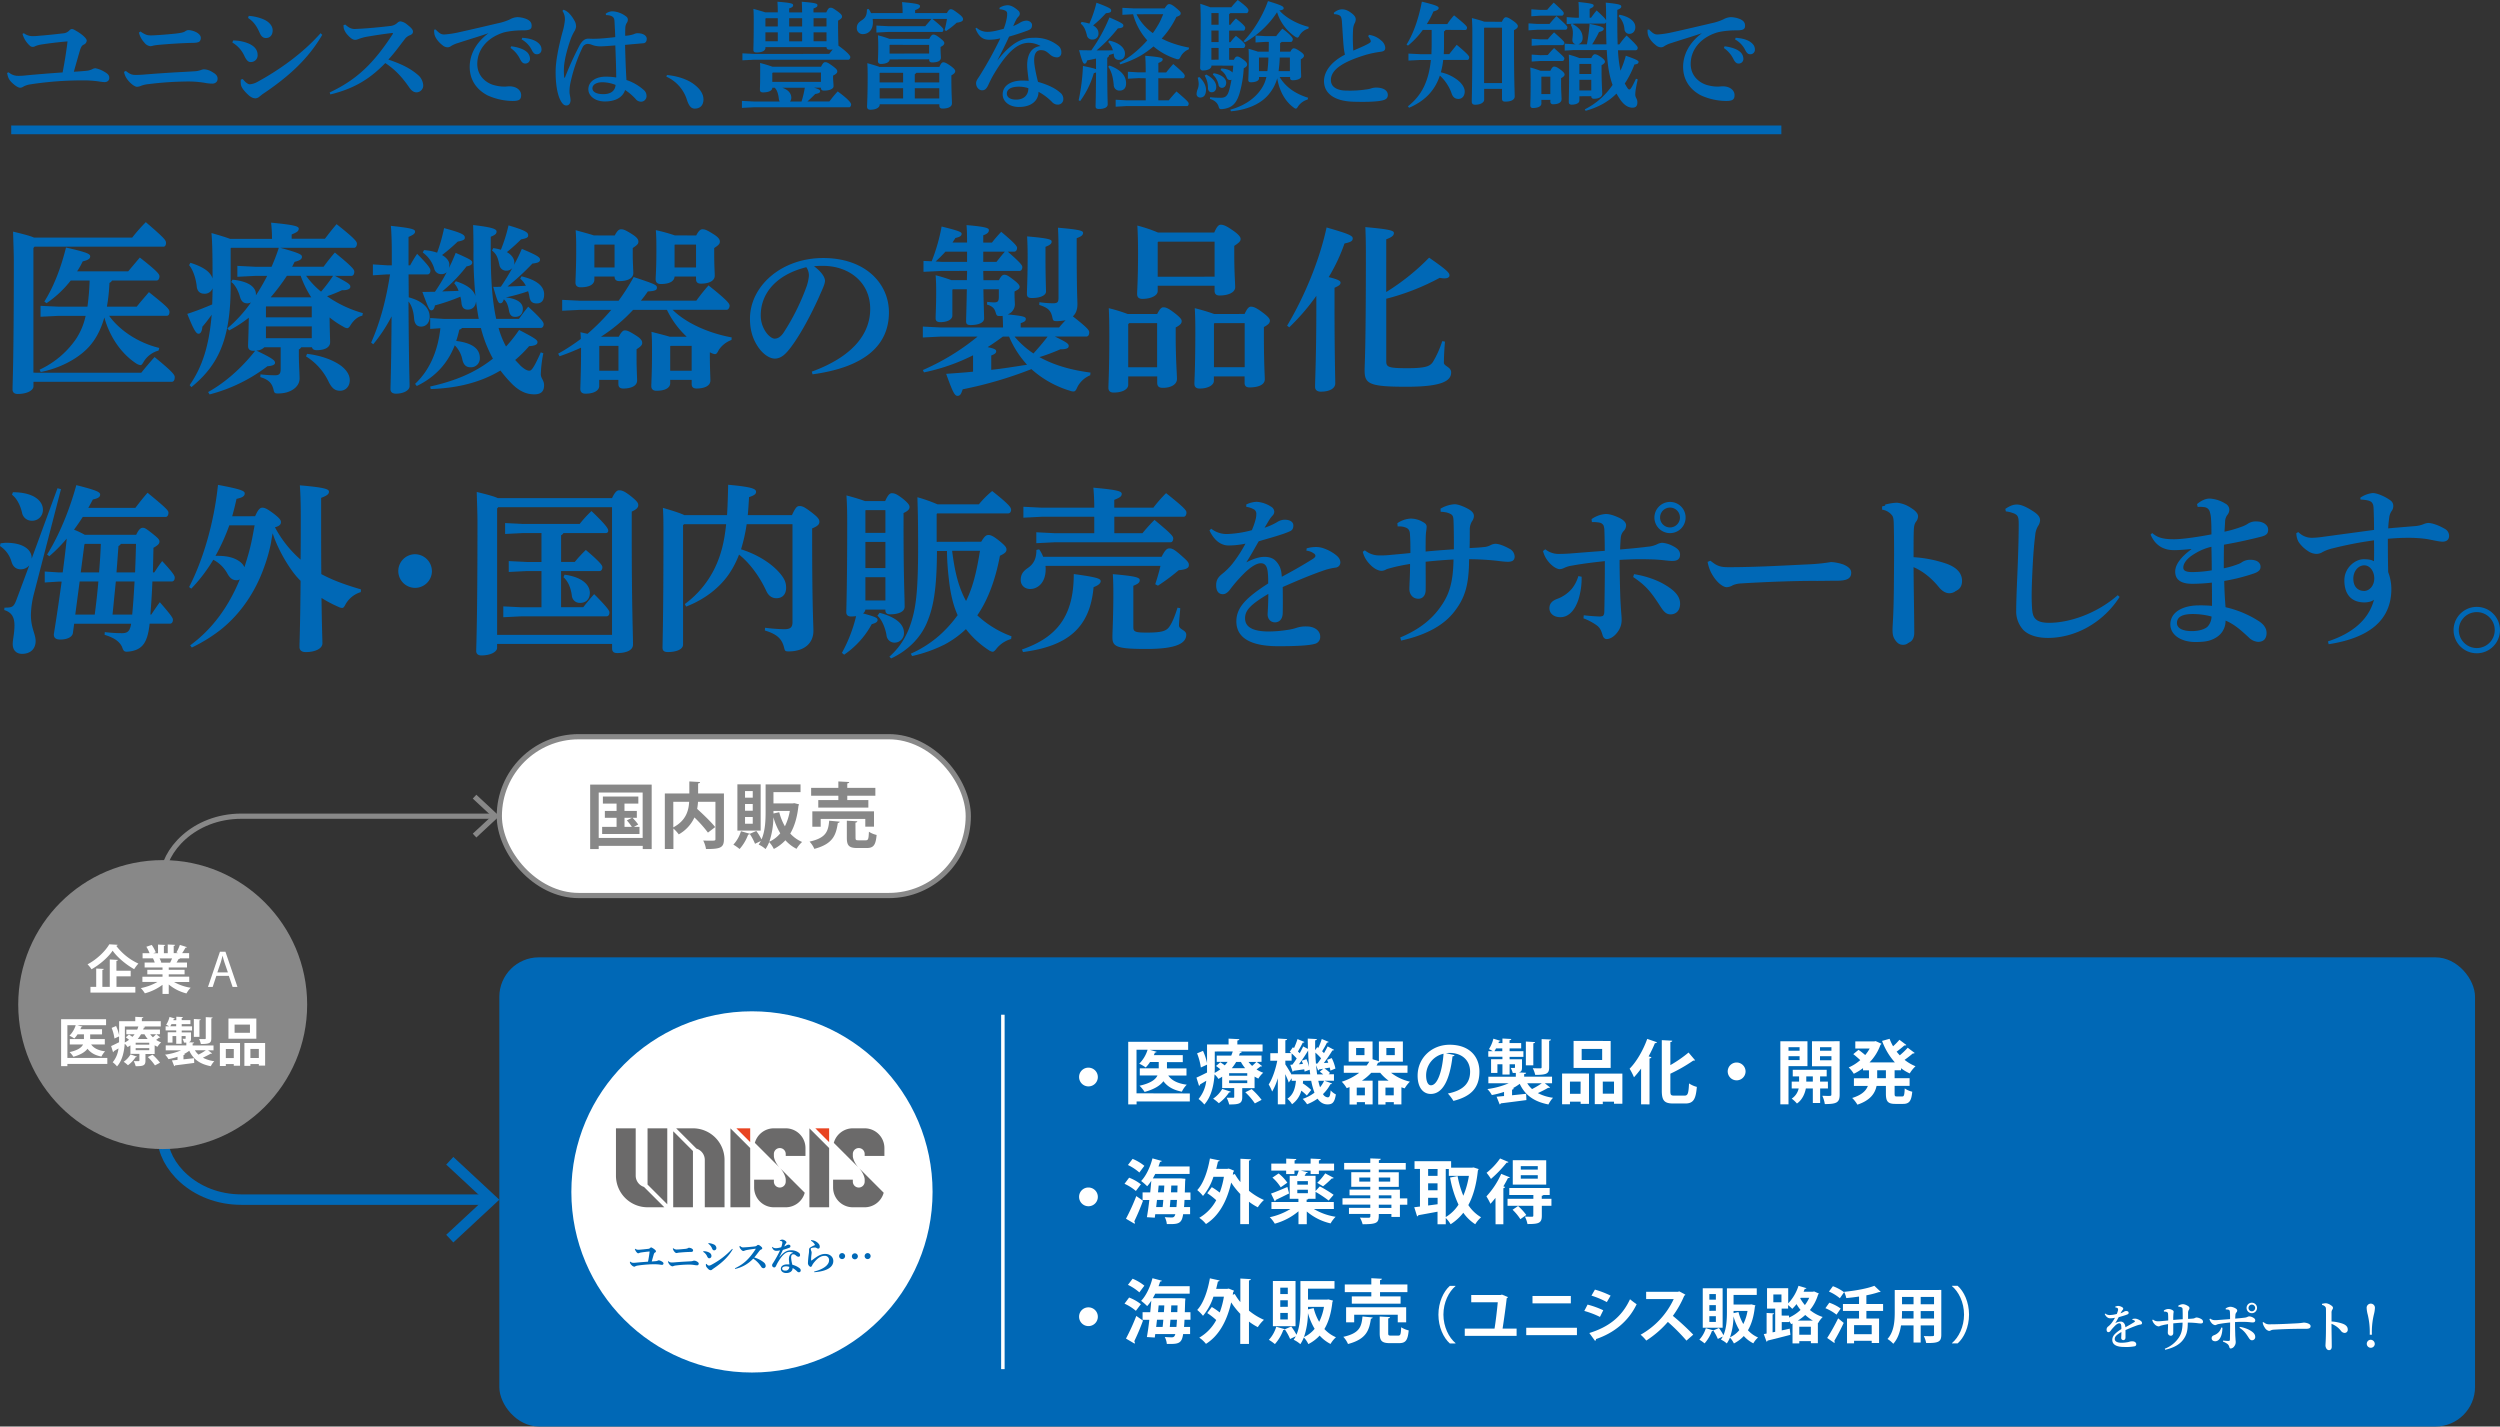 <svg xmlns="http://www.w3.org/2000/svg" viewBox="0 0 1434.75 818.67"><rect x="0" y="0" width="1434.75" height="818.67" fill="#333333" stroke="none"/><defs><style>.cls-1,.cls-10,.cls-11,.cls-3,.cls-7{fill:none;}.cls-1,.cls-5{stroke:#888;}.cls-1,.cls-10,.cls-11,.cls-3,.cls-5,.cls-7{stroke-miterlimit:10;}.cls-1,.cls-10,.cls-5{stroke-width:3px;}.cls-2{fill:#888;}.cls-10,.cls-11,.cls-3{stroke:#0068b6;}.cls-3{stroke-width:6px;}.cls-4{fill:#0068b6;}.cls-5,.cls-6{fill:#fff;}.cls-7{stroke:#fff;stroke-width:2px;}.cls-8{fill:#e84421;}.cls-9{fill:#6b6a6a;}.cls-11{stroke-width:5px;}</style></defs><g id="Layer_2" data-name="Layer 2"><g id="Layer_1-2" data-name="Layer 1"><g id="bottom-illust"><path class="cls-1" d="M93.5,503.41c0-14.69,17.35-35,45.1-35H283.31"/><polygon class="cls-2" points="273.37 480.64 271.32 478.44 282.16 468.37 271.32 458.3 273.37 456.1 286.56 468.37 273.37 480.64"/><path class="cls-3" d="M93.5,653.46c0,14.69,17.35,35,45.1,35H280.05"/><polygon class="cls-4" points="260.17 713.04 256.08 708.64 277.75 688.5 256.08 668.36 260.17 663.97 286.56 688.5 260.17 713.04"/><rect class="cls-5" x="286.56" y="422.8" width="269.14" height="91.14" rx="45.57"/><path class="cls-2" d="M338.69,450.27H374v37h-5.13v-1.81H343.6v1.81h-4.91Zm4.91,30.63h25.22V454.82H343.6Zm20.14-6.35H367v4.1H345.57v-4.1h8.28v-5.21h-6.72V465.4h6.72v-4.22H346v-4.06h20.34v4.06h-7.95v4.22h7.09v3.94H363a32.36,32.36,0,0,1,3.28,3.85Zm-5.33-5.21v5.21h4.22a33.37,33.37,0,0,0-2.87-3.74l2.95-1.47Z"/><path class="cls-2" d="M415.47,455.36v26.2c0,5-2.05,5.7-10.3,5.7a16.24,16.24,0,0,0-1.59-4.88c1.43.08,3,.08,4.22.08,2.5,0,2.79,0,2.79-.94V460.15h-10a33.78,33.78,0,0,1-.49,4.06c3.57,3.28,8.08,7.55,10.33,10.46l-4.14,3.16a73.67,73.67,0,0,0-7.75-8.7,21.48,21.48,0,0,1-9,9.72,20.8,20.8,0,0,0-3.07-3.36v11.77h-4.92v-31.9h14.06v-6.89l6.15.33c0,.41-.33.69-1.11.82v5.74Zm-29.07,4.79v14.68c7.38-3.93,8.85-9.76,9.1-14.68Z"/><path class="cls-2" d="M455.86,460.93l2.71.7a1.33,1.33,0,0,1-.33.74c-.7,6.6-2.25,11.85-4.71,16a19.81,19.81,0,0,0,6.8,4.84,16.79,16.79,0,0,0-3.2,3.93,21.58,21.58,0,0,1-6.39-4.92,23.85,23.85,0,0,1-6.64,5,16.9,16.9,0,0,0-2.67-3.94,20.29,20.29,0,0,1-2.09,4,16.3,16.3,0,0,0-3.94-2.59,15.45,15.45,0,0,0,1.23-2.05l-3.32,1.6a30.92,30.92,0,0,0-3-5.62,1,1,0,0,1-.94.33,25.75,25.75,0,0,1-4.92,8.29,29.81,29.81,0,0,0-3.57-2.51,19.11,19.11,0,0,0,4.34-7.7l5.13,1.47,3.69-1.6a30.57,30.57,0,0,1,3,4.84c2.14-4.88,2.34-11,2.34-15.83V450.15h20.05v4.47H443.89v6.44H455Zm-19.31-10.82v26.57H423.19V450.11ZM432,457.78V454h-4.43v3.78Zm0,7.5v-3.85h-4.43v3.85Zm0,7.46v-3.85h-4.43v3.85Zm11.85-3.61a44.85,44.85,0,0,1-2.34,13.94,17.48,17.48,0,0,0,6.28-4.83,38.54,38.54,0,0,1-3.9-9.11Zm3.36-3a31.69,31.69,0,0,0,3.24,8.08,31.83,31.83,0,0,0,2.83-8.82h-9.39v1.48Z"/><path class="cls-2" d="M481.91,471.55c-.09.41-.45.7-1.07.74-1.07,6.81-2.66,12-13.49,14.88A14.08,14.08,0,0,0,464.6,483c9.6-2.13,10.71-5.94,11.28-12Zm-.78-12.38v-2.5H465.51v-4.51h15.62v-3.69l6.23.33c0,.41-.37.65-1.11.82v2.54h16.12v4.51H486.25v2.5h12.1v4.31H469.61v-4.31Zm20.46,15.25h-5V470H471v4.47H466.2v-8.85h35.39ZM491,480.78c0,1.31.24,1.47,1.72,1.47h4.14c1.4,0,1.64-.69,1.81-4.92a13.81,13.81,0,0,0,4.42,1.85c-.53,5.94-1.84,7.5-5.74,7.5H492c-4.79,0-6-1.43-6-5.86V471l6,.33c0,.41-.32.65-1.06.82Z"/><circle class="cls-2" cx="93.37" cy="576.53" r="82.91"/><path class="cls-6" d="M67.54,542.23a.93.93,0,0,1-.81.6A33.49,33.49,0,0,0,79.42,553,21.24,21.24,0,0,0,77,556.21c-4.71-2.64-9.78-6.9-12.36-10.62-2.43,3.66-7.11,7.83-12.12,10.68a16.67,16.67,0,0,0-2.28-2.85c5.25-2.73,10.26-7.59,12.48-11.49Zm-.69,18.09v6.06H77.68v3.27H51.91v-3.27h3.3V555.85l4.35.21c0,.3-.24.48-.81.6v9.72H63V550.63l4.65.27c0,.3-.27.48-.84.57v5.64H75v3.21Z"/><path class="cls-6" d="M108.6,563.56H99.87a27.54,27.54,0,0,0,9.57,3.3,15.18,15.18,0,0,0-2.43,3.27A25.83,25.83,0,0,1,96.84,565v5.43H93.27v-5.25a29.47,29.47,0,0,1-10.14,4.89,17,17,0,0,0-2.31-3,31.31,31.31,0,0,0,9.57-3.54H81.72v-3H93.27v-1.35H84.54v-2.61h8.73v-1.35H83v-2.82H88.8a13.77,13.77,0,0,0-1-2.37l.36-.06v0l-6.33,0v-2.94h4A24.41,24.41,0,0,0,84,543.34l3.09-1.05a21.47,21.47,0,0,1,2.31,4.26l-1.47.54h2.76v-5l4.14.21c0,.3-.27.51-.78.57v4.17h2.22v-5l4.23.21c0,.33-.3.51-.81.6v4.14h2.55l-1-.39a24.47,24.47,0,0,0,2-4.32l4,1.26c-.09.24-.36.36-.78.33-.51.93-1.23,2.13-1.92,3.12h4V550H103l.27.09a.74.74,0,0,1-.78.3,21.57,21.57,0,0,1-1.17,2h6v2.82H96.84v1.35h9.09v2.61H96.84v1.35H108.6Zm-10.95-11.1c.33-.69.75-1.59,1.11-2.43H91.59a16.34,16.34,0,0,1,1,2.34l-.51.09v0Z"/><path class="cls-6" d="M124.16,560.05l-2.1,6.36h-2.7l6.87-20.22h3.15l6.9,20.22h-2.79l-2.16-6.36Zm6.63-2-2-5.82c-.45-1.32-.75-2.52-1-3.69h-.06c-.3,1.2-.63,2.43-1,3.66l-2,5.85Z"/><path class="cls-6" d="M61.59,607.14v3.45H38.67v1.26h-3.6V584.91h25.8v3.45H44.37l2.94.84c-.06.21-.3.33-.72.33-.12.36-.3.75-.45,1.11H58.56v3H51.75v2.7h8.4v3.09H52.32c1.53,2.16,4.14,3.45,8,3.93a11.18,11.18,0,0,0-2.1,3c-3.69-.69-6.21-2.16-8-4.5-1.35,1.83-3.84,3.45-8.1,4.62a13.8,13.8,0,0,0-2.19-2.67c4.86-1.08,6.93-2.7,7.74-4.41H40.05v-3.09h8.13v-2.7H44.49A14.84,14.84,0,0,1,42.63,596a17,17,0,0,0-2.79-1.62,14.61,14.61,0,0,0,3.6-6H38.67v18.78Z"/><path class="cls-6" d="M89.72,593.58,92,595.35a.53.53,0,0,1-.45.18.83.83,0,0,1-.27,0c-.42.33-1,.81-1.68,1.26a13.6,13.6,0,0,0,2.88,1.44,11.18,11.18,0,0,0-2.1,2.52,14.23,14.23,0,0,1-1.62-.87v5H83.48v3.87c0,2.79-1.32,3.15-5.61,3.15A15.08,15.08,0,0,0,76.76,609c1.11,0,2.37,0,2.76,0s.48-.12.48-.42v-3.75H74.84v-4.89c-.51.33-1,.66-1.62,1A8.16,8.16,0,0,0,71.57,599c-.3,4.41-1.32,9.57-4.41,13a13.28,13.28,0,0,0-2.49-2.37A14.85,14.85,0,0,0,68,601.68l-2.67,1.59a.64.64,0,0,1-.45.6l-1.11-3.54c1.2-.51,2.82-1.32,4.56-2.19,0-.81,0-1.59,0-2.34v-1L65.69,596a25.64,25.64,0,0,0-1.62-6.09l2.55-1.08a24.32,24.32,0,0,1,1.74,5.31v-8.07h9.27v-2.52l4.62.24c0,.3-.27.48-.84.6v1.68H92.27v3H81.77v0l1.53.15c0,.3-.27.51-.72.51-.12.36-.27.75-.42,1.11h9.63v2.7ZM78.56,606.39c-.09.24-.33.33-.72.3a18,18,0,0,1-4.41,4.65,19.52,19.52,0,0,0-2.46-2,12.82,12.82,0,0,0,3.93-4.2Zm-6.9-17.31v6.72c0,.78,0,1.62-.06,2.49a18.11,18.11,0,0,0,2.46-1.56c-.6-.48-1.26-1-1.86-1.41L74,593.73A22.09,22.09,0,0,1,76,595.05a13.89,13.89,0,0,0,1.23-1.47H72.5v-2.7h6.24a14.51,14.51,0,0,0,.66-1.8Zm14,10.44v-1.11h-7.8v1.11Zm0,3.18v-1.17h-7.8v1.17Zm-.9-6.42a16.43,16.43,0,0,1-1.83-2.7h-2a19.94,19.94,0,0,1-1.89,2.7Zm4.17,15.15a28.35,28.35,0,0,0-4.11-4.8l2.73-1.35a31.6,31.6,0,0,1,4.29,4.62Zm-2.73-17.85a13.86,13.86,0,0,0,1.56,1.71c.66-.57,1.35-1.23,1.83-1.71Z"/><path class="cls-6" d="M119.41,602.76l2.28,1.77a.61.61,0,0,1-.54.21,1,1,0,0,1-.3,0c-1.14.66-2.88,1.56-4.41,2.28a19.52,19.52,0,0,0,6.54,2,11.73,11.73,0,0,0-2,2.88c-6.3-1.23-10.08-4-12.36-8.88a20,20,0,0,1-3,1.89l.45.06c0,.27-.27.48-.78.54v2.43c2-.18,4-.42,6.06-.63l.12,2.7c-4,.54-8.31,1.08-11,1.41a.57.57,0,0,1-.48.45l-1.32-3.3,3.21-.3v-1.77a38.06,38.06,0,0,1-5.22,1.35,12.27,12.27,0,0,0-1.92-2.58,34.88,34.88,0,0,0,9.18-2.49H95.11v-2.82h11.82v-1.62c-.39,0-.84,0-1.32,0a10.49,10.49,0,0,0-.87-2.16c.63,0,1.26,0,1.47,0s.33-.09.33-.33v-1.26h-2.31v4.44h-3.09v-4.44H99v3.75H96.25v-5.94h4.89v-1.05H95.05V589h2a11.46,11.46,0,0,0-1.68-.9,14.35,14.35,0,0,0,1.92-4.5l3.06.93c-.09.18-.27.3-.66.27-.06.21-.15.45-.21.69h1.71v-2l3.81.21c0,.27-.21.45-.72.54v1.2h5v2.31h-5V589h5.94v2.43h-5.94v1.05h5.34v3.45c0,1.17-.18,1.74-1,2.1a.9.9,0,0,0-.24.12l3,.15c0,.3-.27.48-.84.57v1.11h12v2.82Zm-21-15a11.43,11.43,0,0,1-.69,1.2h3.39v-1.2Zm16.8-2.73c0,.27-.21.42-.75.54v9.48h-3.21V584.79Zm-3.36,17.73a11,11,0,0,0,2.07,2.49,33.69,33.69,0,0,0,4.2-2.49Zm10.17-18.84c0,.3-.21.48-.75.57v11.4c0,2.64-.87,3.27-6,3.27a11.06,11.06,0,0,0-1-2.88c1.35.06,2.82.06,3.24.06s.57-.12.57-.51V583.74Z"/><path class="cls-6" d="M126.18,611.79V598.56h11.58v13.05h-3.6v-.93H129.6v1.11Zm8-9.78H129.6v5.22h4.56Zm12.93-17.49v11.61h-16V584.52Zm-3.66,8.19V588h-8.82v4.74Zm-3.18,5.85h11.88v13h-3.6v-.9H143.7v1.05h-3.45Zm3.45,8.64h4.83V602H143.7Z"/><rect class="cls-4" x="286.56" y="549.42" width="1133.86" height="269.25" rx="22.68"/><line class="cls-7" x1="575.55" y1="582.35" x2="575.55" y2="785.74"/><path class="cls-6" d="M619.29,618.13a5.32,5.32,0,0,1,5.36-5.4,5.38,5.38,0,1,1-5.36,5.4Z"/><path class="cls-6" d="M682.84,627.53v4.6H652.29v1.68h-4.8V597.9h34.39v4.6h-22l3.92,1.12c-.08.28-.4.44-1,.44-.16.48-.4,1-.6,1.48H678.8v4h-9.08v3.6h11.2v4.12H670.48c2,2.88,5.52,4.6,10.6,5.24a14.91,14.91,0,0,0-2.8,4c-4.92-.92-8.28-2.88-10.6-6-1.8,2.44-5.12,4.6-10.79,6.16a18.4,18.4,0,0,0-2.92-3.56c6.47-1.44,9.23-3.6,10.31-5.88H654.13v-4.12H665v-3.6H660a19.78,19.78,0,0,1-2.48,3.12,22.11,22.11,0,0,0-3.71-2.16,19.32,19.32,0,0,0,4.79-8h-6.35v25Z"/><path class="cls-6" d="M721.24,609.45l3.08,2.36a.7.7,0,0,1-.6.24,1.11,1.11,0,0,1-.36,0c-.56.44-1.4,1.08-2.24,1.68a18.14,18.14,0,0,0,3.84,1.92,14.9,14.9,0,0,0-2.8,3.36,19,19,0,0,1-2.16-1.16v6.64h-7.08v5.16c0,3.72-1.76,4.2-7.48,4.2A20.11,20.11,0,0,0,704,630c1.48,0,3.16,0,3.68,0s.64-.16.64-.56v-5H701.4v-6.52c-.68.44-1.4.88-2.16,1.28a10.88,10.88,0,0,0-2.2-2.6c-.4,5.88-1.76,12.76-5.88,17.28a17.7,17.7,0,0,0-3.32-3.16,19.8,19.8,0,0,0,4.44-10.48l-3.56,2.12a.85.85,0,0,1-.6.8l-1.48-4.72c1.6-.68,3.76-1.76,6.08-2.92,0-1.08,0-2.12,0-3.12V611l-3.56,1.64a34.12,34.12,0,0,0-2.16-8.11l3.4-1.44a32.52,32.52,0,0,1,2.32,7.07V599.42h12.36v-3.36l6.16.32c0,.4-.36.64-1.12.8v2.24h14.48v4h-14v0l2,.2c0,.4-.36.68-1,.68-.16.48-.36,1-.56,1.47H724v3.6Zm-14.88,17.08c-.12.32-.44.44-1,.4a24,24,0,0,1-5.88,6.2,26,26,0,0,0-3.28-2.6,17.09,17.09,0,0,0,5.24-5.6Zm-9.2-23.07v8.95c0,1,0,2.16-.08,3.32a24.15,24.15,0,0,0,3.28-2.08c-.8-.64-1.68-1.32-2.48-1.88l2.44-2.12a29.46,29.46,0,0,1,2.56,1.76,18.52,18.52,0,0,0,1.64-2h-6.24v-3.6h8.32a18.65,18.65,0,0,0,.88-2.39Zm18.64,13.91v-1.48H705.4v1.48Zm0,4.24v-1.56H705.4v1.56Zm-1.2-8.56a21.91,21.91,0,0,1-2.44-3.6h-2.72a26.59,26.59,0,0,1-2.52,3.6Zm5.56,20.2a37.8,37.8,0,0,0-5.48-6.4l3.64-1.8a42.13,42.13,0,0,1,5.72,6.16Zm-3.64-23.8a18.48,18.48,0,0,0,2.08,2.28c.88-.76,1.8-1.64,2.44-2.28Z"/><path class="cls-6" d="M760.14,620.25l4.28,1.52c-.12.32-.4.48-.92.48a21.75,21.75,0,0,1-4.24,5.64,3.48,3.48,0,0,0,2.72,1.88c1,0,1.44-.84,1.68-4a9.83,9.83,0,0,0,3,2.32c-.76,4.52-1.88,5.72-4.8,5.72-1.8,0-3.84-.64-5.72-3.28a27.14,27.14,0,0,1-6,3.2,19.78,19.78,0,0,0-2.52-3.08,23.6,23.6,0,0,0,6.76-3.56,42.36,42.36,0,0,1-1.88-6.8h-4.64l-.16,1.48a30.43,30.43,0,0,1,4.8,3.76l-2.52,3.2a26.59,26.59,0,0,0-3.16-2.8,13.88,13.88,0,0,1-5.32,7.8,12.64,12.64,0,0,0-2.68-3.16c3.52-2.36,4.52-6.2,4.92-10.28h-2.44v-1.48l-1.68,2.48c-.4-1.2-1.2-3.08-2-4.84v17.32h-4.28v-15a34.08,34.08,0,0,1-3.24,7.68,27.74,27.74,0,0,0-2-4.08c2.12-3.2,4-8.8,4.92-13.6h-4v-4.35h4.36V596l5.28.32c0,.36-.28.6-1,.72v7.32h3.6v4.35h-3.6v2.16c.84,1.2,2.68,4.24,3.68,6v-.32h10.6c-.12-.84-.24-1.76-.32-2.64L748.7,615c0-.4-.12-.84-.2-1.32-2.32.32-4.52.64-6.08.84a.79.79,0,0,1-.56.56l-1.36-4,1.2-.08a41.47,41.47,0,0,0,2.48-3.55,33,33,0,0,0-4-3.84L742,601l.64.48a45.12,45.12,0,0,0,2-5.16l4,1.68a1,1,0,0,1-1,.36c-.68,1.44-1.8,3.48-2.76,5.08l1,1c.8-1.36,1.48-2.68,2-3.88l2.72,1.4c0-2-.08-3.92-.08-5.92l5.24.28c0,.4-.32.64-1,.76,0,1.88,0,3.72,0,5.6l1.2-1.72.6.44a36.79,36.79,0,0,0,2-5.12l4,1.68a1,1,0,0,1-1,.36c-.68,1.44-1.84,3.48-2.8,5a13.75,13.75,0,0,1,1.08,1.08c.8-1.36,1.52-2.72,2.08-3.88l3.72,2c-.12.24-.52.36-1,.36a85.09,85.09,0,0,1-4.88,7.19l2.52-.15a14.68,14.68,0,0,0-.68-1.68l2.68-1a23.54,23.54,0,0,1,2.12,6l-2.88,1.2c-.08-.52-.2-1.12-.36-1.76l-3.08.52a15.46,15.46,0,0,1,3.2,2.56l-.8.76h3.08v3.72Zm-12.4-9.64c-.2-.63-.44-1.28-.68-1.88l2.72-.88a24.78,24.78,0,0,1,1.52,4.6h0c-.28-3-.48-6.23-.56-9.55a88.79,88.79,0,0,1-5.28,7.87Zm8.32-.24c.68-.88,1.44-1.92,2.12-3a31.7,31.7,0,0,0-3.28-3.28c0,2.2.16,4.27.32,6.31Zm3.32,3c-.88.16-1.68.28-2.36.36a.73.73,0,0,1-.56.6l-1.16-3c.16,1.84.36,3.64.6,5.28h3.52a21.63,21.63,0,0,0-2-1.52Zm-2.8,6.92a32.51,32.51,0,0,0,1,3.68,16.79,16.79,0,0,0,2.32-3.68Z"/><path class="cls-6" d="M807.75,615.69h-9.4a27.88,27.88,0,0,0,10.8,5.08,18.62,18.62,0,0,0-3,3.84l-1.88-.6v9.8h-4.36v-1.28h-4.76v1.36h-4.2V620.21h6a26,26,0,0,1-4.84-4.52h-5.16a29.42,29.42,0,0,1-5.36,4.52h6.16v13.6h-4.4v-1.28h-4.68v1.36h-4.16v-10l-1.64.6a18,18,0,0,0-2.83-3.68,34,34,0,0,0,10-5.12H771.2v-4.2h13.11a19.64,19.64,0,0,0,1.52-2.2H774V597.7h13.71v10.19l3.64,1.17V597.7h13.76v11.59h-13a1.29,1.29,0,0,1-1.24.56c-.28.56-.56,1.12-.84,1.64h17.76Zm-24.68-10.15v-4.08h-4.8v4.08Zm.24,23.07v-4.44h-4.68v4.44Zm11.8,0h4.76v-4.44h-4.76Zm.52-27.15v4.08h4.84v-4.08Z"/><path class="cls-6" d="M834.81,605.54a1.35,1.35,0,0,1-1.2.68c-1.64,13.67-5.64,21.59-12.52,21.59-4.36,0-7.52-3.68-7.52-10.48,0-10.23,8.16-17.75,18.36-17.75,11.32,0,17.11,6.72,17.11,15.39,0,9.4-4.83,14.28-14.91,16.84a26.78,26.78,0,0,0-3.2-4.24c9.12-1.8,12.76-6.16,12.76-12.52s-4.48-10.79-11.84-10.79a16.85,16.85,0,0,0-2,.16Zm-6.36-.8a12.74,12.74,0,0,0-10,12.39c0,3.36,1,5.72,2.76,5.72C825.17,622.85,827.77,614.09,828.45,604.74Z"/><path class="cls-6" d="M886.57,621.69l3,2.36a.81.81,0,0,1-.72.28,1.36,1.36,0,0,1-.4,0c-1.52.88-3.84,2.08-5.88,3a26,26,0,0,0,8.72,2.68,15.63,15.63,0,0,0-2.64,3.84c-8.4-1.64-13.44-5.4-16.48-11.84a26.65,26.65,0,0,1-4,2.52l.6.08c0,.36-.36.64-1,.72v3.24c2.6-.24,5.36-.56,8.08-.84l.16,3.6c-5.4.72-11.08,1.44-14.72,1.88a.77.77,0,0,1-.64.6l-1.76-4.4,4.28-.4v-2.36a50.75,50.75,0,0,1-7,1.8,16.32,16.32,0,0,0-2.55-3.44,46.53,46.53,0,0,0,12.23-3.32H854.17v-3.76h15.76v-2.16c-.52,0-1.12,0-1.76,0a14,14,0,0,0-1.16-2.88c.84,0,1.68,0,2,0s.44-.12.44-.44v-1.68h-3.08v5.92h-4.12v-5.92h-2.88v5h-3.64v-7.91h6.52v-1.4h-8.12V603.3h2.6a15.72,15.72,0,0,0-2.23-1.2,19.36,19.36,0,0,0,2.55-6l4.08,1.24c-.12.24-.36.4-.88.36-.08.28-.2.6-.28.92h2.28V596l5.08.28c0,.36-.28.6-1,.72v1.6H873v3.08h-6.64v1.6h7.92v3.24h-7.92v1.4h7.12v4.59c0,1.56-.24,2.32-1.32,2.8a1.2,1.2,0,0,0-.32.16l4,.2c0,.4-.36.64-1.12.76v1.48h16v3.76Zm-28-20a15.24,15.24,0,0,1-.92,1.6h4.52v-1.6Zm22.4-3.64c0,.36-.28.56-1,.72v12.63h-4.28V597.74Zm-4.48,23.63a14.7,14.7,0,0,0,2.76,3.32,44.92,44.92,0,0,0,5.6-3.32Zm13.56-25.11c0,.4-.28.64-1,.76v15.19c0,3.52-1.16,4.36-8,4.36a14.75,14.75,0,0,0-1.4-3.84c1.8.08,3.76.08,4.32.08s.76-.16.76-.68V596.34Z"/><path class="cls-6" d="M896.48,633.73V616.09h15.44v17.4h-4.8v-1.24H901v1.48Zm10.64-13H901v7h6.08Zm17.24-23.31v15.47H903.08V597.38Zm-4.88,10.92V602H907.72v6.32Zm-4.24,7.79h15.84v17.32h-4.8v-1.2h-6.44v1.4h-4.6Zm4.6,11.52h6.44v-6.92h-6.44Z"/><path class="cls-6" d="M941.82,633.77V613.25a51.89,51.89,0,0,1-4.08,5,35.71,35.71,0,0,0-2.52-4.92c3.84-3.8,7.8-10.55,10.12-17.11l5.6,1.92a1,1,0,0,1-1.16.48,83.18,83.18,0,0,1-3.64,7.64l1.6.43c-.08.37-.4.65-1.08.77v26.35Zm16.8-7.8c0,2.44.28,2.8,2.24,2.8h5.92c1.92,0,2.28-1.36,2.56-7a14.63,14.63,0,0,0,4.48,2c-.6,6.92-1.88,9.52-6.6,9.52h-7c-5,0-6.52-1.64-6.52-7.36v-29l6,.32c0,.44-.36.68-1.08.8v13.23a72.16,72.16,0,0,0,10.44-7.23l3.76,4.43a1.63,1.63,0,0,1-1.08.2,91.16,91.16,0,0,1-13.12,7.52Z"/><path class="cls-6" d="M1001.78,614.89a5.12,5.12,0,1,1-5.12-5.12A5.16,5.16,0,0,1,1001.78,614.89Z"/><path class="cls-6" d="M1037.3,611.85h-10.88v21.92h-4.68V597.58h15.56ZM1032.78,601h-6.36v2h6.36Zm-6.36,7.39h6.36v-2.23h-6.36Zm22.64,16.28h-4.48v8.36h-4.2v-8.36h-4c-.48,2.56-1.88,6.44-5.12,8.64a17,17,0,0,0-3-2.8,9.47,9.47,0,0,0,4-5.84h-4v-3.92h4.24v-3h-3.64v-3.8h19.48v3.8h-3.8v3h4.48Zm-12.44-3.92h3.76v-3h-3.76Zm19.16-23.19v30.59c0,4.6-1.72,5.48-8.52,5.48a17.17,17.17,0,0,0-1.44-4.76c1,0,2.16.08,3,.08,2,0,2.2,0,2.2-.84v-16.2h-11.12V597.58Zm-4.72,3.44h-6.56v2h6.56Zm-6.56,7.47h6.56v-2.31h-6.56Z"/><path class="cls-6" d="M1091,614.21h-3.68v4.56h8.6v4.4h-8.6v4.36c0,1.48.16,1.72,1.28,1.72h3.12c1,0,1.24-.8,1.4-4.6a12.68,12.68,0,0,0,4.32,1.88c-.48,5.32-1.72,7-5.28,7h-4.4c-4.36,0-5.44-1.44-5.44-5.92v-4.4h-5.36c-.88,4.28-3.56,8.28-11,10.76a18.62,18.62,0,0,0-3-3.84c5.59-1.72,8-4.24,9-6.92h-8v-4.4h8.64v-4.56h-3.4V613a30.82,30.82,0,0,1-5.31,3.24,18.59,18.59,0,0,0-2.92-3.64,25,25,0,0,0,6.63-4.2c-1.08-1-2.68-2.43-4-3.43l3-2.48a44.66,44.66,0,0,1,3.84,3,21.21,21.21,0,0,0,2.56-3.72h-8.24v-4.12h10.92l.76-.16,3.36,1.52a1.72,1.72,0,0,1-.6.6,28,28,0,0,1-6.28,10.11h14.56a37.86,37.86,0,0,1-7.36-12.35l4.32-1.2a27.79,27.79,0,0,0,2,4.28,34.88,34.88,0,0,0,3.64-3.72l4,3a1.28,1.28,0,0,1-1.16.24,52.1,52.1,0,0,1-4.44,3.56c.56.72,1.16,1.44,1.8,2.12a43.79,43.79,0,0,0,4.56-4.36l4,3a.86.86,0,0,1-.72.28,1.11,1.11,0,0,1-.36,0,59.4,59.4,0,0,1-4.72,3.68,24.93,24.93,0,0,0,6.28,3.67,18.31,18.31,0,0,0-3.32,4.12,25,25,0,0,1-5-3Zm-8.68,4.56v-4.56h-5v4.56Z"/><path class="cls-6" d="M619.29,686.91a5.32,5.32,0,0,1,5.36-5.4,5.38,5.38,0,1,1-5.36,5.4Z"/><path class="cls-6" d="M648,675.87a26.44,26.44,0,0,1,6.76,3.8l-2.88,3.84a26.91,26.91,0,0,0-6.52-4.12Zm-1.8,23.56a118,118,0,0,0,5.92-13l3.84,2.68a127,127,0,0,1-5,11.84,1.41,1.41,0,0,1,.32.88,1.23,1.23,0,0,1-.12.52ZM650,665.08a26.66,26.66,0,0,1,6.76,4c-1.08,1.4-2,2.64-2.88,3.83a28.57,28.57,0,0,0-6.56-4.31Zm33.23,23.55h-3.44c-.08,1.56-.16,2.92-.28,4.12H683v4.08H679c-.68,4.8-2.24,5.68-7.16,5.68-.72,0-1.44,0-2.2,0a10.52,10.52,0,0,0-1.2-4c1.76.16,3.32.2,4.08.2,1.32,0,1.68-.8,2-1.88H663l-.28,2-4.52-.28c.48-2.72,1-6.2,1.4-9.88h-3.87v-4.36h4.39c.24-2.28.44-4.52.6-6.64a21.25,21.25,0,0,1-2.36,3.12,27.61,27.61,0,0,0-3.47-3c2.8-2.88,5.23-8,6.51-13l5.36,1.48c-.12.32-.48.52-1,.48-.28.88-.56,1.8-.92,2.68h17.88v4.28H663c-.44.87-.92,1.75-1.4,2.59h15.24l1,0,2.44.2a9.45,9.45,0,0,1-.12,1.4c-.08,2.36-.12,4.52-.2,6.44h3.24Zm-16,4.12c.16-1.28.28-2.68.4-4.12H664l-.48,4.12Zm.72-8.48c.12-1.32.2-2.6.24-3.88h-3.24l-.36,3.88Zm3.4,8.48h3.8c.12-1.16.2-2.52.32-4.12h-3.76Zm.68-8.48h3.64l.12-3.88H672.2Z"/><path class="cls-6" d="M717.86,665.32c0,.36-.36.64-1.08.76v17.31a36.35,36.35,0,0,0,8.6,5.28,20.88,20.88,0,0,0-3.52,4.2,32.67,32.67,0,0,1-5.08-3.2v12.84h-5V685.23a43.59,43.59,0,0,1-5.2-6.56c-2.56,11.4-7.52,19.48-14.48,23.8a17.22,17.22,0,0,0-3.84-3.56A25.61,25.61,0,0,0,698,688.79a38.64,38.64,0,0,0-5.16-4l2.6-3.48a36.88,36.88,0,0,1,4.56,3.12,46.89,46.89,0,0,0,2.4-9.08h-6a32.65,32.65,0,0,1-6,11A23.89,23.89,0,0,0,687.1,683c3.6-3.84,6-10.92,7.28-18.15L700,666c-.12.36-.48.56-1,.56-.32,1.44-.64,2.84-1,4.24h6.36l.84-.16,3.08,1.24a3.42,3.42,0,0,1-.52.76l-.24,1.55,1.16-.44a29.12,29.12,0,0,0,3.2,4.64V665Z"/><path class="cls-6" d="M765.51,693.83H754a34.77,34.77,0,0,0,12.51,4.48,17.63,17.63,0,0,0-2.88,3.8,31.94,31.94,0,0,1-13.67-6.84v7.28h-4.76v-7.4a35.44,35.44,0,0,1-13.6,7.12,18.52,18.52,0,0,0-2.88-3.72,37.31,37.31,0,0,0,11.88-4.72H729.68v-4h15.48V688h-5V674.79h4.08a21.77,21.77,0,0,0,1.12-3h-2.48v2h-4.76v-2H729.6v-4h8.56v-2.88l5.8.28c0,.4-.36.64-1,.8v1.8h9.2v-2.88l5.83.28c0,.44-.32.64-1.08.8v1.8h8.72v4h-8.72v2h-4.75v-2h-5.68l4.12,1a1.06,1.06,0,0,1-1,.43c-.24.48-.56,1-.88,1.56H755v8.72l2.44-2.64a73.8,73.8,0,0,1,7.92,4.84L762.51,689a66,66,0,0,0-7.52-5v4h-4.12a1.26,1.26,0,0,1-1,.48v1.36h15.59Zm-25.71-8.92c-2.8,1.4-5.72,2.84-7.64,3.72a1,1,0,0,1-.56.8L729.44,685c2.44-.84,5.92-2.32,9.4-3.8Zm-6-11.47a24.3,24.3,0,0,1,5,5.31L735,681.39a24.36,24.36,0,0,0-4.76-5.56Zm16.8,6.43v-2h-6.08v2Zm-6.08,2.92v2h6.08v-2Zm20.91-6.8c-.2.32-.64.36-1.12.32a54.2,54.2,0,0,1-5,4.52l-3.36-2a34.55,34.55,0,0,0,4.6-5.44Z"/><path class="cls-6" d="M807.65,687.75v3.64h-4.24v7h-4.88v-1.68h-7.24c0,4.84-.28,5.88-9.28,5.88a14.93,14.93,0,0,0-1.56-3.8c1.92.08,4.32.08,5,.08s1-.28,1-1v-1.2H774.17v-3.48h12.24v-1.88H770.46v-3.64h15.95V686H774.5v-3.28h11.91v-1.6H775.49v-8.39h10.92v-1.53h-15v-3.79h15V664.8l6,.24c0,.44-.32.72-1.08.84v1.56h15.44v3.79H791.29v1.53h11.48v8.39H791.29v1.6h12.12v5Zm-27.56-9.64h6.32v-2.32h-6.32Zm17.76-2.32h-6.56v2.32h6.56ZM791.29,686v1.72h7.24V686Zm7.24,7.24v-1.88h-7.24v1.88Z"/><path class="cls-6" d="M845.72,670l2.84.92a2.11,2.11,0,0,1-.4.84c-.84,8-2.64,14.59-5.48,19.83a22,22,0,0,0,7.32,7,17.81,17.81,0,0,0-3.36,4,24.42,24.42,0,0,1-6.84-6.6,28.56,28.56,0,0,1-7.28,6.6,19.43,19.43,0,0,0-2.8-3.6v3.6H825v-7.2c-4.12.76-8.16,1.52-11,2a.84.84,0,0,1-.72.68l-1.64-5.24,3.28-.4V670.84h-3.12V666.4h21v3.72h12Zm-20.68.88H819.6v3.95H825Zm-5.44,8.23v4H825v-4Zm0,8.32v4.4l5.44-.72v-3.68Zm10.12-16.55v27.59a22.54,22.54,0,0,0,7.32-7.12,61.82,61.82,0,0,1-4.84-15.56l4.32-.84a53.69,53.69,0,0,0,3.28,11.28,48.85,48.85,0,0,0,3.2-11.4H831.48v-3.95Z"/><path class="cls-6" d="M858.26,687.47c-1,1.24-1.92,2.36-2.88,3.4a45,45,0,0,0-2.32-4.28,46.5,46.5,0,0,0,8.48-12.91l5,2a1.14,1.14,0,0,1-1.12.4c-.8,1.56-1.68,3.2-2.64,4.76l1,.36a1.12,1.12,0,0,1-1,.68v20.72h-4.48Zm7.48-20.59a1,1,0,0,1-1.08.36,70.53,70.53,0,0,1-9,9.35,29.9,29.9,0,0,0-2.52-3.52,38.26,38.26,0,0,0,7.76-8.23ZM890.37,688V692h-5.52v5.76c0,4.24-1.88,4.72-8.23,4.72a17,17,0,0,0-1.48-4.28c1.68.08,3.6.08,4.11.08s.72-.2.72-.64V692H865.18V688H880v-2.2H866.18v-4h23.19v4h-3.56a1.43,1.43,0,0,1-1,.44V688Zm-17.83,11.68a28.77,28.77,0,0,0-4.48-5.4l3.16-2.16a32.32,32.32,0,0,1,4.72,5.16Zm14.83-33.79v13.95H868.18V665.84Zm-4.84,5.35v-2h-9.75v2Zm0,5.2v-2h-9.75v2Z"/><path class="cls-6" d="M619.29,755.69a5.32,5.32,0,0,1,5.36-5.4,5.38,5.38,0,1,1-5.36,5.4Z"/><path class="cls-6" d="M648,744.65a26.44,26.44,0,0,1,6.76,3.8l-2.88,3.84a26.91,26.91,0,0,0-6.52-4.12Zm-1.8,23.56a118,118,0,0,0,5.92-13l3.84,2.68a127,127,0,0,1-5,11.84,1.41,1.41,0,0,1,.32.88,1.23,1.23,0,0,1-.12.52ZM650,733.86a26.66,26.66,0,0,1,6.76,4c-1.08,1.4-2,2.64-2.88,3.83a28.57,28.57,0,0,0-6.56-4.31Zm33.23,23.55h-3.44c-.08,1.56-.16,2.92-.28,4.12H683v4.08H679c-.68,4.8-2.24,5.68-7.16,5.68-.72,0-1.44,0-2.2,0a10.52,10.52,0,0,0-1.2-4c1.76.16,3.32.2,4.08.2,1.32,0,1.68-.8,2-1.88H663l-.28,2-4.52-.28c.48-2.72,1-6.2,1.4-9.88h-3.87v-4.36h4.39c.24-2.28.44-4.52.6-6.64a21.25,21.25,0,0,1-2.36,3.12,27.61,27.61,0,0,0-3.47-3c2.8-2.88,5.23-8,6.51-13L666.8,735c-.12.32-.48.52-1,.48-.28.88-.56,1.8-.92,2.68h17.88v4.28H663c-.44.87-.92,1.75-1.4,2.59h15.24l1,0,2.44.19a9.45,9.45,0,0,1-.12,1.4c-.08,2.36-.12,4.52-.2,6.44h3.24Zm-16,4.12c.16-1.28.28-2.68.4-4.12H664l-.48,4.12Zm.72-8.48c.12-1.32.2-2.6.24-3.88h-3.24l-.36,3.88Zm3.4,8.48h3.8c.12-1.16.2-2.52.32-4.12h-3.76Zm.68-8.48h3.64l.12-3.88H672.2Z"/><path class="cls-6" d="M717.86,734.1c0,.36-.36.64-1.08.76v17.31a36.35,36.35,0,0,0,8.6,5.28,20.88,20.88,0,0,0-3.52,4.2,32.67,32.67,0,0,1-5.08-3.2v12.84h-5V754a43.59,43.59,0,0,1-5.2-6.56c-2.56,11.4-7.52,19.48-14.48,23.8a17.22,17.22,0,0,0-3.84-3.56A25.61,25.61,0,0,0,698,757.57a38.64,38.64,0,0,0-5.16-4l2.6-3.48a36.88,36.88,0,0,1,4.56,3.12,47,47,0,0,0,2.4-9.07h-6a32.7,32.7,0,0,1-6,11,23.89,23.89,0,0,0-3.32-3.36c3.6-3.84,6-10.92,7.28-18.15l5.6,1.24c-.12.36-.48.56-1,.56-.32,1.44-.64,2.84-1,4.24h6.36l.84-.16,3.08,1.24a3.21,3.21,0,0,1-.52.76l-.24,1.56,1.16-.45a28.67,28.67,0,0,0,3.2,4.64V733.74Z"/><path class="cls-6" d="M762.35,745.73l2.64.68a1.33,1.33,0,0,1-.32.72c-.68,6.44-2.2,11.56-4.6,15.6a19.33,19.33,0,0,0,6.64,4.72,16.21,16.21,0,0,0-3.12,3.84,21.15,21.15,0,0,1-6.24-4.8,23,23,0,0,1-6.48,4.88,16.25,16.25,0,0,0-2.6-3.84,19.82,19.82,0,0,1-2,3.88,16,16,0,0,0-3.84-2.52,16.54,16.54,0,0,0,1.2-2l-3.24,1.56a30,30,0,0,0-3-5.48,1,1,0,0,1-.92.32,24.76,24.76,0,0,1-4.8,8.08,28.17,28.17,0,0,0-3.47-2.44,18.65,18.65,0,0,0,4.23-7.52l5,1.44,3.6-1.56a30.57,30.57,0,0,1,3,4.72c2.08-4.76,2.28-10.68,2.28-15.44V735.22h19.56v4.36H750.67v6.27h10.88Zm-18.84-10.55v25.91h-13V735.18Zm-4.44,7.47V739h-4.32v3.67Zm0,7.32v-3.76h-4.32V750Zm0,7.28v-3.76h-4.32v3.76Zm11.56-3.52a43.89,43.89,0,0,1-2.28,13.6,17.06,17.06,0,0,0,6.12-4.72,37.36,37.36,0,0,1-3.8-8.88Zm3.28-3a30.64,30.64,0,0,0,3.16,7.88,31,31,0,0,0,2.76-8.6h-9.16v1.44Z"/><path class="cls-6" d="M787.77,756.09c-.08.4-.44.68-1,.72-1,6.64-2.6,11.72-13.16,14.52a13.79,13.79,0,0,0-2.68-4.12c9.36-2.08,10.44-5.8,11-11.68ZM787,744v-2.44H771.77v-4.4H787v-3.6l6.08.32c0,.4-.36.64-1.08.8v2.48h15.71v4.4H792V744h11.8v4.19h-28V744Zm20,14.87h-4.83v-4.36h-25v4.36h-4.64v-8.64H807Zm-10.31,6.2c0,1.28.24,1.44,1.68,1.44h4c1.36,0,1.6-.68,1.76-4.8a13.4,13.4,0,0,0,4.32,1.8c-.53,5.8-1.8,7.32-5.6,7.32h-5.2c-4.68,0-5.84-1.4-5.84-5.72v-9.56l5.88.32c0,.4-.32.64-1,.8Z"/><path class="cls-6" d="M835.31,738.1c-3.81,3.19-6.93,9.31-6.93,16.35s3.19,13.23,6.93,16.35V771h-3.25c-3.61-3.18-6.55-9.38-6.55-16.52s2.94-13.34,6.55-16.52h3.25Z"/><path class="cls-6" d="M870.38,762.5v4.17H840.63v-4.2h17.08c.67-3.89,1.47-10.89,1.86-15.09H844.34v-4.17h16.84l.8-.24,3.43,1.43a1,1,0,0,1-.7.63c-.49,4.55-1.71,13.23-2.38,17.47Z"/><path class="cls-6" d="M905,762v4.24H875.91V762Zm-3.5-18.24V748h-22v-4.24Z"/><path class="cls-6" d="M911.11,748.71a50,50,0,0,1,9,3.25l-1.89,3.82a51.09,51.09,0,0,0-9-3.43Zm1,16.31c10.75-3.33,18.55-9,23.35-19.39a47.47,47.47,0,0,0,3.81,2.87c-4.76,10-13.3,16.63-23.34,20a.87.87,0,0,1-.56,1Zm3.22-24.92a53.68,53.68,0,0,1,9,3.46l-2.17,3.71a49.11,49.11,0,0,0-8.82-3.71Z"/><path class="cls-6" d="M967.23,743a1,1,0,0,1-.63.59,56.91,56.91,0,0,1-6.54,11.59,140.64,140.64,0,0,1,11.69,10.78l-3.89,3.43a110.68,110.68,0,0,0-10.67-10.75,57.26,57.26,0,0,1-12.4,10.72,22.32,22.32,0,0,0-3.25-3.36,45.36,45.36,0,0,0,19-20.45H944.72v-4.2H963l.74-.24Z"/><path class="cls-6" d="M1005.11,748.57l2.31.59a1.19,1.19,0,0,1-.28.63c-.6,5.64-1.93,10.12-4,13.65a17,17,0,0,0,5.81,4.14,13.92,13.92,0,0,0-2.72,3.36,18.65,18.65,0,0,1-5.47-4.2,20.15,20.15,0,0,1-5.67,4.27,14.36,14.36,0,0,0-2.27-3.37A17.12,17.12,0,0,1,991,771a13.94,13.94,0,0,0-3.36-2.2,13.29,13.29,0,0,0,1.05-1.75l-2.83,1.36a27.09,27.09,0,0,0-2.59-4.8.92.92,0,0,1-.81.29,21.68,21.68,0,0,1-4.2,7.07,24.88,24.88,0,0,0-3-2.14,16.45,16.45,0,0,0,3.71-6.58l4.37,1.26,3.15-1.36a25.94,25.94,0,0,1,2.59,4.12c1.82-4.16,2-9.34,2-13.51V739.36h17.12v3.82H994.89v5.49h9.52Zm-16.49-9.24V762H977.21V739.33Zm-3.88,6.54v-3.22H981v3.22Zm0,6.41V749H981v3.29Zm0,6.37v-3.29H981v3.29Zm10.11-3.08a38.37,38.37,0,0,1-2,11.9,15,15,0,0,0,5.35-4.13,32.66,32.66,0,0,1-3.32-7.77Zm2.87-2.59a26.71,26.71,0,0,0,2.77,6.89,27.33,27.33,0,0,0,2.41-7.52h-8v1.26Z"/><path class="cls-6" d="M1041.14,741.15l2.73,1.22a1.31,1.31,0,0,1-.46.56,25.22,25.22,0,0,1-4.69,8.89,22.45,22.45,0,0,0,7.32,4,15.84,15.84,0,0,0-2.63,3.53l-.14-.07v11.59h-4v-1.19h-6.65v1.3h-3.89V759.56l-.8.35a15.64,15.64,0,0,0-1.16-1.79v.6h-4.23v4.8l4.58-1,.39,3.54c-4.8,1.26-9.84,2.52-13.13,3.32a.78.78,0,0,1-.56.63l-1.57-4.37,1.61-.32V753.5l4.27.25c0,.31-.28.49-.84.59v10.3l1.5-.32V751h-4.69V739.29h12.15V748a26.09,26.09,0,0,0,5.91-10.08l4.59,1.36a1,1,0,0,1-1,.39c-.21.56-.42,1.08-.66,1.64h5.32Zm-23.42,1.75v4.48h4.66V742.9Zm9,12.14v1.12a23.42,23.42,0,0,0,6.62-4.41,21.62,21.62,0,0,1-2.31-3.32,28.78,28.78,0,0,1-2.45,2.73,23.91,23.91,0,0,0-2.38-2.17v2h-3.71V755Zm13.72,2.87a25.62,25.62,0,0,1-4.41-3.25,27.73,27.73,0,0,1-4.3,3.25ZM1032.6,766h6.65v-4.59h-6.65Zm.56-20.83a27.46,27.46,0,0,0,2.66,3.81,21.37,21.37,0,0,0,2.48-4.16h-4.93Z"/><path class="cls-6" d="M1049.84,747.62a25,25,0,0,1,6.55,3.36l-2.42,3.5a27.22,27.22,0,0,0-6.37-3.71Zm-1.22,20.24a115.52,115.52,0,0,0,6.3-11.28l3.18,2.63a109.87,109.87,0,0,1-5.42,10.36,1,1,0,0,1,.24.63,1.08,1.08,0,0,1-.17.56Zm3.29-29.72a25,25,0,0,1,6.4,3.46l-2.41,3.47a25.28,25.28,0,0,0-6.27-3.85Zm28.8,14.21h-9.59v4.34h7.28v14.07h-4.23V769.5h-10.12v1.44H1060V756.69h6.9v-4.34h-9.24v-4h9.24v-4.27c-2.45.39-4.94.67-7.32.88a14.18,14.18,0,0,0-1.26-3.57c6.34-.63,13.27-1.86,17.36-3.47l3.64,3.43c-.21.18-.45.18-1,.18a54,54,0,0,1-7.21,1.85v5h9.59Zm-6.54,13.34V760.5h-10.12v5.19Z"/><path class="cls-6" d="M1114.11,740.31V766c0,4.17-1.75,4.83-8.68,4.76a14.72,14.72,0,0,0-1.37-4c1.19.07,2.52.07,3.54.07,2.2,0,2.34,0,2.34-.84v-5.33h-7.66v9.81h-4.1v-9.81H1091c-.63,3.89-1.89,7.74-4.45,10.54a15.83,15.83,0,0,0-3.32-2.76c3.85-4.24,4.16-10.54,4.16-15.51v-12.6Zm-22.54,12.11c0,1.12,0,2.27-.11,4.27h6.72v-4.27Zm6.61-8.12h-6.61v4.2h6.61Zm11.76,4.2v-4.2h-7.66v4.2Zm-7.66,8.19h7.66v-4.27h-7.66Z"/><path class="cls-6" d="M1120.23,770.8c3.82-3.19,6.93-9.32,6.93-16.35,0-7.18-3.18-13.23-6.93-16.35v-.17h3.26c3.64,3.18,6.54,9.38,6.54,16.52s-2.9,13.34-6.54,16.52h-3.26Z"/><path class="cls-6" d="M1223.76,757a5.53,5.53,0,0,1,1.43-.22,3.51,3.51,0,0,1,1.28.2,7,7,0,0,1,2,1,1.7,1.7,0,0,1,.85,1.34.86.86,0,0,1-.77.82,10.28,10.28,0,0,0-1.73.38c-2.35.8-4.62,1.78-7,2.8,0,1.83,0,3.34,0,4.27,0,1.09-.65,1.5-1.26,1.5a1.23,1.23,0,0,1-1.2-1.42c.05-1,.11-2,.11-3.23-2.85,1.7-3.81,2.65-3.81,4s1.34,2.17,3.89,2.17a19.45,19.45,0,0,0,3-.25,8.6,8.6,0,0,0,1.67-.38,4.9,4.9,0,0,1,1.61-.19c1.18,0,2.16.65,2.16,1.64a1.13,1.13,0,0,1-.9,1.2,26.42,26.42,0,0,1-6,.39c-4.76,0-6.84-1.54-6.84-4.05,0-2.25,1.5-3.84,5.2-6.22a14.37,14.37,0,0,0-.08-2c-.14-1-.52-1.31-1.12-1.31-.8,0-1.92.79-3,2a21.05,21.05,0,0,0-2,2.33,1.58,1.58,0,0,1-1.18.76c-.55,0-1.09-.33-1.09-1.48a2.16,2.16,0,0,1,1-1.86,10.55,10.55,0,0,0,1.67-1.67,21.54,21.54,0,0,0,2.13-3.25,13.3,13.3,0,0,1-2.76.3c-1.1,0-2.27-.66-3.12-2.47l.27-.27a4.15,4.15,0,0,0,2.6.88,17.89,17.89,0,0,0,4.06-.63,13.81,13.81,0,0,0,.57-1.62,3.32,3.32,0,0,0,.16-1,.81.81,0,0,0-.35-.74,3.77,3.77,0,0,0-1.29-.44v-.38a4.24,4.24,0,0,1,1.73-.44,4.91,4.91,0,0,1,2.3.77,1,1,0,0,1,.57.82.87.87,0,0,1-.22.6,5.17,5.17,0,0,0-.49.6c-.25.39-.58,1-.88,1.46a10.66,10.66,0,0,0,2-.91,2.33,2.33,0,0,1,1.26-.41c.85,0,1.42.36,1.42.93a.89.89,0,0,1-.49.93,12.88,12.88,0,0,1-1.62.61c-.87.3-2.08.62-3.56,1.06-.73,1.29-1.36,2.44-2,3.45a6.74,6.74,0,0,1,2.93-.9,2.39,2.39,0,0,1,2.22,1.07,3.72,3.72,0,0,1,.65,2.19c1.81-1,3.56-2,4.87-2.8.36-.22.63-.41.63-.63a.47.47,0,0,0-.24-.38,2.33,2.33,0,0,0-1.23-.46Z"/><path class="cls-6" d="M1242.42,774a16.76,16.76,0,0,0,8-6.34c1.44-2.17,2.1-4.53,2.16-8.6-1.87.1-3.74.26-5.35.42,0,2.5,0,4.47,0,5.49s-.59,1.57-1.28,1.61a1.73,1.73,0,0,1-1.84-1.84c0-.89.13-2.37.13-4.83-1.18.2-2.36.43-3.28.66a12.8,12.8,0,0,0-1.25.36,1.91,1.91,0,0,1-.92.29,3.68,3.68,0,0,1-2.43-1.44,5,5,0,0,1-1.18-2.2l.39-.3a4.3,4.3,0,0,0,2.63,1,18.81,18.81,0,0,0,2-.07c1.35-.13,2.63-.23,4.14-.39,0-1.25,0-2.63-.1-3.78a1.21,1.21,0,0,0-1-1.18,3.68,3.68,0,0,0-1.35-.13l-.07-.62a4.86,4.86,0,0,1,2.57-.89,4.62,4.62,0,0,1,2.36.66c.49.26.69.52.69.92s-.07.62-.1.91a32.62,32.62,0,0,0-.1,3.81c1.71-.16,3.39-.29,5.42-.42,0-1.87,0-3.88-.07-5.42,0-.76-.09-1.05-.49-1.31a2.92,2.92,0,0,0-.85-.33,5.73,5.73,0,0,0-1.12-.13l0-.59a5.87,5.87,0,0,1,2.69-.86,6.09,6.09,0,0,1,2.53.86c1,.52,1.18,1,1.18,1.41a1.69,1.69,0,0,1-.33,1,3,3,0,0,0-.46,1.67c0,1,0,2,0,3.52,1.18-.07,1.91-.1,3.06-.23a3.41,3.41,0,0,0,1-.36,2.34,2.34,0,0,1,.82-.23,6.21,6.21,0,0,1,2.7.92,1.77,1.77,0,0,1,1,1.51c0,.78-.53,1-1.32,1s-1.83-.16-2.43-.23c-1.57-.16-3.41-.26-5-.26,0,5-.79,7.42-2.85,10.08-1.88,2.4-5,4.37-10.18,5.52Z"/><path class="cls-6" d="M1268.43,756.73a4,4,0,0,0,2.69.89c.69,0,1.51,0,2.3-.1l6.41-.49c0-1.81,0-2.76-.07-3.81a3.31,3.31,0,0,0-.16-1.05,1.15,1.15,0,0,0-.83-.56,7.78,7.78,0,0,0-1.41-.1l-.06-.56a5.29,5.29,0,0,1,2.69-1,6,6,0,0,1,2.59.72c1,.46,1.35,1,1.35,1.41a1.57,1.57,0,0,1-.49,1.15,2.27,2.27,0,0,0-.53,1.25c-.06.69-.1,1.38-.13,2.27,2.43-.2,4-.37,5.29-.53a5,5,0,0,0,1.77-.46,2.82,2.82,0,0,1,1-.3,5.38,5.38,0,0,1,2.2.7c.92.49,1.24,1,1.24,1.57,0,.85-.52,1.22-1.44,1.22s-1.51-.14-2.3-.2c-1.18-.1-1.41-.1-2.86-.13s-3.48,0-5,.13c0,2.36.07,4.73.13,6.93,0,.82.07,1.51.13,2.49,0,.63.14,1.45.14,2a3.81,3.81,0,0,1-.76,2.36,2.85,2.85,0,0,1-2.1,1.38c-.33,0-.62-.2-.79-.72a3.09,3.09,0,0,0-1.08-1.87,10.35,10.35,0,0,0-2.6-1.38l.07-.59c.75.09,1.94.19,2.82.22a1.83,1.83,0,0,0,.82-.09c.14-.1.3-.3.3-.92.07-3.52.1-6.28.1-9.59-2.46.26-4.5.52-6.27.85a5.41,5.41,0,0,0-1.55.46,2.28,2.28,0,0,1-.82.23A3.55,3.55,0,0,1,1269,759a5.12,5.12,0,0,1-1-1.94Zm7,5.26a13.74,13.74,0,0,1-.59,4.3c-.75,2.33-2,3.41-3.41,3.45s-2.17-.73-2.17-1.71.52-1.41,1.41-1.77a6.83,6.83,0,0,0,2.89-2,7,7,0,0,0,1.25-2.43Zm10-.5a18.06,18.06,0,0,1,5.09,1.58c2.76,1.45,3.74,2.66,3.74,4.11a1.81,1.81,0,0,1-1.84,2c-.85,0-1.34-.59-1.93-1.51-1.78-2.76-2.73-4-5.22-5.65Zm9.88-10.86a3,3,0,1,1-3-3A3,3,0,0,1,1295.32,750.63Zm-4.89,0a1.91,1.91,0,1,0,1.91-1.91A1.91,1.91,0,0,0,1290.43,750.63Z"/><path class="cls-6" d="M1299.1,758.77a4.43,4.43,0,0,0,3.51,1.25c5.15,0,10.9-.33,15.56-.56a34.11,34.11,0,0,0,4-.43,8.4,8.4,0,0,1,2.43.49c.79.37,1.45.79,1.45,1.55,0,1.08-.76,1.54-2.73,1.54-1.64,0-2.59,0-3.84,0-3.51,0-9.39.17-14.68.5a4.6,4.6,0,0,0-1.44.32,2.43,2.43,0,0,1-1.15.4,3.81,3.81,0,0,1-2.46-1.91,7.17,7.17,0,0,1-1.22-3Z"/><path class="cls-6" d="M1332.58,748.29a9.93,9.93,0,0,1,2.27-.36,5.78,5.78,0,0,1,2.63,1c1,.59,1.41,1.11,1.41,1.64a1.69,1.69,0,0,1-.36,1,3.09,3.09,0,0,0-.46,1.93c0,1.22,0,2.6,0,4.9a23.67,23.67,0,0,1,6.21,1.21c2.27.79,3.09,2,3.09,3.35a1.79,1.79,0,0,1-1.87,2,2.77,2.77,0,0,1-2-1.15,12.55,12.55,0,0,0-5.45-4.07c0,4.07.14,9.46.14,13.17,0,1-.46,1.94-1.55,1.94a1.73,1.73,0,0,1-1.57-1,3.36,3.36,0,0,1-.46-2.1c0-.66.23-2.73.26-8.83,0-4.27.06-7.65,0-11.43,0-.89-.14-1.25-.36-1.51a3,3,0,0,0-1.88-1.05Z"/><path class="cls-6" d="M1360,766v-.46a42.76,42.76,0,0,0-1.18-11.16,17.71,17.71,0,0,1-.59-3.58,2.38,2.38,0,1,1,4.73,0,17.63,17.63,0,0,1-.59,3.58,43.36,43.36,0,0,0-1.15,11.2V766Zm2.89,5.32a2.3,2.3,0,1,1-2.3-2.43A2.4,2.4,0,0,1,1362.88,771.31Z"/><circle class="cls-6" cx="431.55" cy="684.04" r="103.65"/><path class="cls-4" d="M361.73,724.06a2.74,2.74,0,0,0,1.55.66,11,11,0,0,0,1.8-.09c2.33-.22,4.66-.4,6.82-.55.4-2,.75-4.25.92-5.85-1.62.13-3.6.37-5.12.61a4.91,4.91,0,0,0-1,.31.74.74,0,0,1-.4.11.8.8,0,0,1-.62-.27,4.59,4.59,0,0,1-1.34-2.2l.27-.11a2.67,2.67,0,0,0,1.65.55,11,11,0,0,0,1.16-.06c1.45-.11,2.93-.27,4.58-.46a1.73,1.73,0,0,0,1.16-.53.82.82,0,0,1,.47-.29c.28,0,.48.13,1.12.51.95.57,1.71,1.3,1.71,1.67a.89.89,0,0,1-.57.77c-.31.15-.5.4-.75,1.23s-.68,2.38-1.1,3.88c1.24-.07,1.87-.14,2.34-.18a3,3,0,0,0,1.1-.29,1.43,1.43,0,0,1,.64-.19,5.17,5.17,0,0,1,1.65.63c.83.47,1,.8,1,1.19a.79.79,0,0,1-.9.79,10.87,10.87,0,0,1-1.25-.15,21.26,21.26,0,0,0-2.88-.18c-1.26,0-2.47,0-3.39.09-1.87.09-4.51.35-6.43.66a4.16,4.16,0,0,0-1.3.4,1.19,1.19,0,0,1-.66.24,2.72,2.72,0,0,1-1.49-.9,2.79,2.79,0,0,1-1-1.89Z"/><path class="cls-4" d="M383.59,723.79a2.54,2.54,0,0,0,1.81.75c.57,0,1.12,0,1.89-.09,1.54-.13,4-.31,6-.42,1.36-.06,2.4-.13,3.12-.17a4.57,4.57,0,0,0,1.21-.2,2.84,2.84,0,0,1,.62-.18A3.24,3.24,0,0,1,400,724c.66.38,1,.71,1,1.26a.91.91,0,0,1-1,.9,8.14,8.14,0,0,1-1.43-.15,19.26,19.26,0,0,0-3.79-.25,61.26,61.26,0,0,0-6.8.49,5.17,5.17,0,0,0-1.4.31,2,2,0,0,1-.8.19,3.17,3.17,0,0,1-1.78-1.34,3.29,3.29,0,0,1-.66-1.47Zm2.78-7.44a4,4,0,0,0,1,.58,3,3,0,0,0,1.37.15c.64,0,2.37-.13,4.22-.33a5,5,0,0,0,1.79-.4,1.5,1.5,0,0,1,.55-.26,2.35,2.35,0,0,1,.66.07c1.12.24,1.8.83,1.8,1.38a1,1,0,0,1-.24.69,1.66,1.66,0,0,1-1.06.26c-2.35,0-4.84.22-6.56.37a10.23,10.23,0,0,0-1.1.16,2.22,2.22,0,0,1-.5.11,1.62,1.62,0,0,1-1.17-.69,4.06,4.06,0,0,1-1-1.89Z"/><path class="cls-4" d="M403.68,718.05a7.43,7.43,0,0,1,2.75.51c1.18.46,1.87,1.18,1.87,2.24a1.27,1.27,0,0,1-1.35,1.32c-.28,0-.66-.13-1.12-1.08a5.56,5.56,0,0,0-2.29-2.6ZM420.49,717c-2.6,4.47-6.23,7.79-11.09,11.07a8.69,8.69,0,0,0-.75.57,1.25,1.25,0,0,1-.73.33,2.11,2.11,0,0,1-1.54-.79c-.86-.84-1.21-1.39-1.25-1.94a3.14,3.14,0,0,1,0-.81l.37-.09a2.21,2.21,0,0,0,1.3,1,3.45,3.45,0,0,0,1.41-.44,44.64,44.64,0,0,0,12-9.2Zm-13.87-3.58a8.37,8.37,0,0,1,2.84.68,2.44,2.44,0,0,1,1.67,2,1.28,1.28,0,0,1-1.27,1.46c-.66,0-1-.53-1.21-1.06a5.73,5.73,0,0,0-2.16-2.73Z"/><path class="cls-4" d="M424.71,715.06a4.38,4.38,0,0,0,.75.57,2.12,2.12,0,0,0,1.25.24c2.18-.09,4.56-.33,6.41-.55a2.25,2.25,0,0,0,1.43-.64.87.87,0,0,1,.53-.24,2.38,2.38,0,0,1,1.29.62c.88.68,1.08,1,1.08,1.32s-.13.48-.5.66a2.16,2.16,0,0,0-1.1.83c-1,1.26-1.79,2.42-3,3.79a15.62,15.62,0,0,1,5.46,2.79,2.79,2.79,0,0,1,1.12,2.07,1.3,1.3,0,0,1-1.28,1.32,1.67,1.67,0,0,1-1.34-.9,15.82,15.82,0,0,0-4.53-4.62,20,20,0,0,1-10.37,5.92l-.13-.38c5.17-2.42,8.34-5.56,11.82-10.91a.72.72,0,0,0,.11-.24c0-.07-.16-.07-.29-.05-1.69.2-3.32.46-4.62.68a8.64,8.64,0,0,0-1.63.47,1.76,1.76,0,0,1-.59.13c-.38,0-.82-.24-1.43-1a3.16,3.16,0,0,1-.71-1.21,3.78,3.78,0,0,1,0-.64Z"/><path class="cls-4" d="M447.48,711.91a2.86,2.86,0,0,1,1.54-.51,3.37,3.37,0,0,1,2.07,1.06.72.72,0,0,1,0,1.08,2.71,2.71,0,0,0-.47.64c-.26.5-.37.79-.55,1.16a8.14,8.14,0,0,0,1.39-.7,2.4,2.4,0,0,1,1.17-.33c.39,0,1,.31,1,.83s-.2.82-.9,1.06c-1.24.46-2.42.84-3.44,1.12-.83,1.83-1.4,2.93-2.24,4.56,3.19-4.14,5.43-4.34,7-4.34a6.87,6.87,0,0,1,4.57,1.54,1.54,1.54,0,0,1,.53,1.28.83.83,0,0,1-.88.88,2,2,0,0,1-1.19-.48c-.72-.62-1-.89-1.8-.89s-1.25.51-1.25,1.92a20.36,20.36,0,0,0,.72,4.07,10.76,10.76,0,0,1,4.16,2,1.49,1.49,0,0,1,.62,1.21,1,1,0,0,1-1,1.08,1.4,1.4,0,0,1-1-.42,10.64,10.64,0,0,0-2.64-2c0,1.63-1.3,2.86-3.7,2.86-1.85,0-3.06-1.06-3.06-2.38,0-1.8,1.81-2.59,3.59-2.59.38,0,.84,0,1.32,0-.15-1.3-.28-2.29-.28-2.9,0-2,.76-3.48,2.53-3.66a4.59,4.59,0,0,0-2.2-.61c-1.74,0-3.7,1.08-6.47,5.68a19,19,0,0,0-1.19,2.26c-.38.79-.68,1-1.17,1a1.25,1.25,0,0,1-1.14-1.34c0-.5.44-1,.77-1.54a68.16,68.16,0,0,0,3.8-6.93,8.67,8.67,0,0,1-2.11.26c-1.08,0-1.93-.46-2.57-2.11l.2-.15a3,3,0,0,0,2.24.77,12,12,0,0,0,2.88-.57,9.22,9.22,0,0,0,.55-1.87,3.6,3.6,0,0,0,.11-.91.6.6,0,0,0-.37-.63,3.2,3.2,0,0,0-1-.25Zm1.41,16.15c0,.64.52,1.14,1.76,1.14a2.07,2.07,0,0,0,2.31-2.15,5.73,5.73,0,0,0-1.76-.29C449.61,726.76,448.89,727.31,448.89,728.06Z"/><path class="cls-4" d="M465.47,711.73a5.8,5.8,0,0,1,4.44,2.18,2.53,2.53,0,0,1,.55,1.54c0,.68-.26,1.12-.9,1.12a1.53,1.53,0,0,1-.83-.28,1.73,1.73,0,0,0-1-.33,6.47,6.47,0,0,0-1.82.22c-.44.11-.62.35-.62.61a3.15,3.15,0,0,0,.29,1.1,3.7,3.7,0,0,1,.22.84,9.62,9.62,0,0,1-.11,1.32,25.56,25.56,0,0,0-.2,3.08c0,.18.06.27.13.27a.8.8,0,0,0,.33-.14c.31-.19.55-.39.88-.63,2.64-2,4.47-3,6.8-3,2.84,0,4.6,1.85,4.6,4.07,0,3.43-3.48,5.88-10.92,6.43l-.06-.4c5.39-1.3,8.54-3.83,8.54-6.38a2.37,2.37,0,0,0-2.62-2.62c-1.76,0-3.65,1-5.68,3.43a10.1,10.1,0,0,0-1.3,1.81c-.24.7-.59,1.1-1,1.1a2.38,2.38,0,0,1-1.5-2.49,49.38,49.38,0,0,1,.47-4.95,12.92,12.92,0,0,0,.15-1.61c0-.17,0-.59,0-.88a1.51,1.51,0,0,1,.64-1.18,17.42,17.42,0,0,1,2.79-1.43,4.89,4.89,0,0,0-2.33-2.42Z"/><path class="cls-4" d="M485,721a1.72,1.72,0,0,1-3.43,0,1.72,1.72,0,1,1,3.43,0Zm7.33,0a1.72,1.72,0,0,1-3.44,0,1.72,1.72,0,1,1,3.44,0Zm7.32,0a1.72,1.72,0,0,1-3.43,0,1.72,1.72,0,1,1,3.43,0Z"/><polygon class="cls-8" points="430.54 647.54 422.6 647.54 430.54 655.48 430.54 647.54"/><polygon class="cls-8" points="475.84 647.54 467.91 647.54 475.84 655.48 475.84 647.54"/><path class="cls-9" d="M447.53,670.2c-1.81-1.81-3.4-4.92-3.4-6.8v-1.13a3.4,3.4,0,0,1,6.8,0v1.13h11.33v-4.53a11.33,11.33,0,0,0-11.33-11.33h-6.8a11.32,11.32,0,0,0-10.92,8.35Z"/><path class="cls-9" d="M447.53,670.2c1.8,1.8,3.4,4.91,3.4,6.79v1.14a3.4,3.4,0,0,1-6.8,0V677H432.8v4.53a11.33,11.33,0,0,0,11.33,11.33h6.8a11.31,11.31,0,0,0,10.91-8.35Z"/><path class="cls-9" d="M492.84,670.2c-1.81-1.81-3.4-4.92-3.4-6.8v-1.13a3.4,3.4,0,0,1,6.8,0v1.13h11.32v-4.53a11.32,11.32,0,0,0-11.32-11.33h-6.8a11.33,11.33,0,0,0-10.92,8.35Z"/><path class="cls-9" d="M492.84,670.2c1.8,1.8,3.4,4.91,3.4,6.79v1.14a3.4,3.4,0,0,1-6.8,0V677H478.11v4.53a11.33,11.33,0,0,0,11.33,11.33h6.8a11.31,11.31,0,0,0,10.91-8.35Z"/><polygon class="cls-9" points="419.2 692.85 430.54 692.85 430.54 658.87 419.2 647.54 419.2 692.85"/><polygon class="cls-9" points="464.52 647.54 464.52 692.85 475.84 692.85 475.84 658.87 464.52 647.54"/><path class="cls-9" d="M369.58,681.18a6.8,6.8,0,0,1-4.75-6.46V647.54H353.5v27.18a18.13,18.13,0,0,0,18.13,18.13h9.63Z"/><polygon class="cls-9" points="382.95 691.15 382.95 647.54 371.63 647.54 371.63 679.83 382.95 691.15"/><path class="cls-9" d="M397.68,647.54h-9.63l11.67,11.67a6.78,6.78,0,0,1,4.76,6.45v27.19h11.33V665.66A18.13,18.13,0,0,0,397.68,647.54Z"/><polygon class="cls-9" points="386.35 649.23 386.35 692.85 397.68 692.85 397.68 660.57 386.35 649.23"/></g><g id="mid-text"><path class="cls-4" d="M81.08,213.92c2.4-3,4.7-5.74,7.62-9,11.16,9.08,11.58,10.43,11.58,11.58,0,1.67-.63,2.61-1.67,2.61H19.2v2.61c0,2.29-3.65,4.38-9,4.38-1.88,0-3-.83-3-2.61,0-4,.73-16,.73-73.25,0-5.64-.31-12.11-.42-17.32,6.37,1.56,10,2.5,12,3.44H75.86a98.82,98.82,0,0,1,7.83-8.87c10.54,9.08,11.58,10.33,11.58,11.9s-.73,2.19-1.46,2.19h-74l-.63.73v71.58ZM91,201.19a14.4,14.4,0,0,0-8.45,6.26c-.83,1.46-1.25,2.09-2,2.09a5.84,5.84,0,0,1-2.19-.83c-8.66-5.54-15.45-15.45-18.47-26.51-2,7-5,12.84-9.4,17.43-6.57,6.88-17,11.89-27.13,13.88l-.62-1.36a51.81,51.81,0,0,0,20.76-17.43,38.41,38.41,0,0,0,5.64-13.46H33.7l-10.43.52v-6.26L33.7,176H50.19a143.46,143.46,0,0,0,1.25-15H40.59a60.89,60.89,0,0,1-13.88,13l-1.25-.94c5.11-8.14,9.29-18.47,12.42-31,12.83,2.92,13.88,3.76,13.88,5.11,0,1.15-.94,2.09-4.28,2.82a44.23,44.23,0,0,1-3.24,5.74H73.57c2.19-2.61,4.38-5.22,6.68-7.93,10.22,8,11.27,9.6,11.27,10.75S91,161,89.85,161H64.28a3.07,3.07,0,0,1-1.46,1.35A105.73,105.73,0,0,1,61.36,176H78.47c2.3-2.92,4.28-5.11,7-8.34,10.75,8.55,11.79,9.8,11.79,11.37s-.73,2.19-1.46,2.19H62.61c6,8.35,16.7,15.55,28.8,18.47Z"/><path class="cls-4" d="M192.18,158.3c8.55,4.49,8.87,5,8.87,6.37,0,1-1.46,2-4.8,1.88a73.13,73.13,0,0,1-8.56,3.44,67.06,67.06,0,0,0,20.56,9.71l-.32,1.46c-2.81.62-4.9,2.71-6.47,5-.94,1.56-1.46,2.19-2.29,2.19a5.06,5.06,0,0,1-2.09-.84,52.26,52.26,0,0,1-7.93-5.32c.1,8.66.31,12.63.31,14.19,0,3.24-3.54,4.59-7.72,4.59-1.46,0-2.4-.52-2.71-1.67h-6.16a3.15,3.15,0,0,1-1.36,1.26v3.13c0,4.8.42,10.85.42,13.56,0,4.8-5.11,8.56-12.21,8.56-2,0-2.29-.21-2.71-2.09-.83-3.44-2.4-5.74-7.62-7.3l.11-1.57a71.76,71.76,0,0,0,8.14.52c2.29,0,3.44-.41,3.44-3.65V199.31h-9.39a6.69,6.69,0,0,1-4.59,1.88c9.18,4.38,10.74,5.64,10.74,7,0,1-1.14,1.78-4.38,2a92.92,92.92,0,0,1-33.18,16.17l-.84-1.36c9.92-5.53,19.31-13.87,27-23.68h-1.15c-1.88,0-2.92-.94-2.92-2.72s.31-7.2.42-16.28a73.58,73.58,0,0,1-11.27,7.31l-1.05-1.15a79.12,79.12,0,0,0,13.57-14.92,4.82,4.82,0,0,1-2.09.52c-2.4,0-3.54-1.36-4.27-3.86-.94-3.44-2.93-7.1-5-8.35l.73-1.35c10.33,1,13.46,4.9,13.46,8.34v.63a118.59,118.59,0,0,0,6.47-11.17h-6.68l-10.44.53v-6.27l10.44.53h9.18A107,107,0,0,0,160,142.23H132.59l-.21.21v21.81c0,31.2-7.51,45.6-22.54,57.92l-1-1.15c7.1-10.23,11.17-22.33,12.63-40.39a85.91,85.91,0,0,1-5.33,6.89c-.2,2.61-1,4-2.19,4-1.35,0-2.61-1.78-6.47-11.38,5.22-1.67,9.81-3.54,14.3-5.42.1-3.13.21-6.16.21-9.29a4.7,4.7,0,0,1-4.7,3.13c-2.4,0-4.07-1.25-4.38-4.17-.42-4.18-2-9.4-4.38-12.21l.73-1.36c7.61,2.4,11.48,5.22,12.73,9,0-18.26-.32-22.43-.63-26.08,5.43,1.56,8.45,2.5,10.65,3.34h24.1a89.87,89.87,0,0,0-.52-9.29c13.36,1.25,15.86,2.09,15.86,3.44s-1,2.09-4.07,3.34V137h19.1c2.08-2.72,4.17-5.43,6.68-8.35,10.33,8.14,11.68,10,11.68,11.16s-.52,2.4-1.67,2.4H160.87c11.9,3.24,12.42,4.07,12.42,5.22s-1,2.09-4.18,2.82c-.52.94-.93,1.88-1.46,2.82h18.06c2-2.72,3.86-5.12,6.47-8.14,10.22,8.34,11.16,9.81,11.16,11s-.52,2.4-1.67,2.4Zm-39.34,17.53-.21.21v6.06h26.29v-6.27Zm26.08,18.27v-6.79H152.63v6.79Zm-.31-23.48a58.49,58.49,0,0,1-6.05-12.32h-7.93a118.92,118.92,0,0,1-9.29,12.32Zm-2.4,32.45c8,.94,15.13,3.55,19.72,7,3,2.4,4.8,5.12,4.8,8.14,0,3.65-2.5,6.05-5.53,6.05-2.71,0-4.59-1.14-6.57-5.11a34.28,34.28,0,0,0-13-14.61Zm-.52-44.77a47.08,47.08,0,0,0,8.56,9.08,83,83,0,0,0,6.88-9.08Z"/><path class="cls-4" d="M222.16,157.47,214,158v-6.26l8.14.52h2.71v-7.51c0-6.47-.2-11.06-.52-15.13,11.9,1.25,13.88,2,13.88,3.23s-.94,1.88-3.76,3.13v16.28h.94a74.06,74.06,0,0,1,4-6.57c7.41,7.41,7.62,8.76,7.62,9.6,0,1.25-.63,2.19-1.67,2.19H234.47l.11,13.15c8.76,2.4,12,6.68,12,11.16,0,3.55-2.19,5.64-4.91,5.64-2.4,0-3.75-1.57-4-4.49-.31-4.38-1.46-7.72-3.24-9.91.21,37.56.63,45.6.63,48.52,0,2.61-3.65,4.38-7.83,4.38-2,0-3.13-.94-3.13-2.5,0-2.92.42-10.44.63-41.85a89.87,89.87,0,0,1-10.54,16L213,196.6c5.53-12.42,8.76-25.77,10.85-39.13ZM274.75,183c-.62-3.33-1.14-6.78-1.56-10.12-.21,3.24-2.3,4.8-4.7,4.8-2.08,0-3.34-1-3.65-3.75a19.56,19.56,0,0,0-.63-3.66,114.33,114.33,0,0,1-14.6,5c-.42,2.19-1.15,2.82-2.09,2.82-1.15,0-1.57-1-5.12-10.54,2.4,0,4.8-.1,7.21-.1a105.19,105.19,0,0,0,6.78-11.27,4.09,4.09,0,0,1-3.13,1.14,4,4,0,0,1-4.07-3.23,17.63,17.63,0,0,0-6.58-9.18l.73-1.36a29.15,29.15,0,0,1,7.52,1.46,94.73,94.73,0,0,0,4-14.09c11.06,2.93,11.9,4,11.9,5.53,0,1-.73,1.57-4.07,2.2a104.47,104.47,0,0,1-9,7.72c2.72,1.56,4.18,3.55,4.18,5.42a12.15,12.15,0,0,1-.21,2c1.36-2.72,2.61-5.53,3.86-8.66,8.87,3.86,9.5,4.48,9.5,5.53s-.94,1.87-3.24,2.19a87.77,87.77,0,0,1-14,14.4l9.39-.32a12.87,12.87,0,0,0-2.5-4.38l.94-1.15c7.2,2.3,10.33,5.33,11.26,8.56a248.64,248.64,0,0,1-1.14-25.67c0-7.3-.11-12.42-.21-15.13,12.1,1.36,13.46,2.5,13.46,3.76,0,1-.52,1.87-3.34,2.92v8.45c0,14.92.73,27.86,3.13,38.71h13.05c1.77-2.4,3-4.17,5.32-7,8.45,7.83,8.87,9.08,8.87,10.13s-.63,2.08-1.67,2.08H286.13a49.23,49.23,0,0,0,4.28,10.65,79.23,79.23,0,0,0,7.51-9.5c9.5,4.9,10.54,5.84,10.54,7s-1,2.09-4.8,2.3a72.41,72.41,0,0,1-8,7.93c1.05,1.15,2.09,2.19,3.13,3.34,2.51,2.29,4,2.81,5,2.81s2.19-.62,6.58-10.53l1.46.52a69.59,69.59,0,0,0-1.46,12.1c0,2.3,1.88,3.34,1.88,6.26,0,3.86-2.09,5.22-5.64,5.22-4,0-8.14-1.36-12.83-6.05a74.32,74.32,0,0,1-6.58-7.62c-11.16,6.68-24.31,10.12-40,10.64l-.31-1.46c13.15-2.92,25.36-7.51,36-16A72.66,72.66,0,0,1,276,188.25H265.15a2.83,2.83,0,0,1-1.56.94,58.17,58.17,0,0,1-1.78,6.47c9.81,1.25,13.57,4.8,13.57,9.81a5.09,5.09,0,0,1-5.32,5.32c-2.4,0-4-1.25-4.7-4.38a16.19,16.19,0,0,0-4.38-8.24c-4.18,10.74-11.48,18.36-21.81,23.37l-.94-1.25c8-7.52,13-18.26,14.51-31.93l-5.85.41v-6.26l7.93.52Zm24.53-24.41c8.76,2.08,13,5.63,13,10.33,0,3.86-1.77,5.22-4.28,5.22s-3.76-1.15-4.17-3.87a24.1,24.1,0,0,0-.73-3.13,106.79,106.79,0,0,1-12.84,3.55c7.41.84,9.81,3.55,9.81,6.58,0,2.81-1.56,4.59-4.38,4.59-2.09,0-3.13-1.15-3.55-3.45-.52-3-1.25-5.21-3-6.67-.52,1.77-1.14,2.29-2,2.29-1.15,0-1.67-1-4.07-9.39,1.57,0,2.92,0,4.38-.11a121.7,121.7,0,0,0,6.58-10.74,4.43,4.43,0,0,1-3.34,1.56,3.92,3.92,0,0,1-4.07-3.23c-.84-3.66-1.25-6.06-4.28-8.35l.73-1.36a22.76,22.76,0,0,1,4.38.94,89.1,89.1,0,0,0,4.39-14c10.95,3.23,11.27,4.28,11.27,5.84,0,1-.73,1.57-4.07,2.19a107.62,107.62,0,0,1-8.14,7.31c3,1.67,4.28,4,4.28,6A5.36,5.36,0,0,1,295,152c1.67-3,3.13-6,4.48-9.18,9.19,3.86,10.44,4.9,10.44,6.16s-.83,1.87-4.38,2.29a135.74,135.74,0,0,1-14.3,13.15c3.55-.1,7-.21,10.54-.42a13.43,13.43,0,0,0-3.23-4.07Z"/><path class="cls-4" d="M337.15,191.59a121.75,121.75,0,0,0,13.67-13.77H333.08l-10.44.52v-6.26l10.44.52H355A119,119,0,0,0,363.65,159c12.84,4.18,13.36,4.7,13.36,6.06s-.94,2-5.22,2.19c-1.25,1.88-2.61,3.65-4,5.32h31.83a108.45,108.45,0,0,1,7-8.77c10.54,8.35,12.1,10.44,12.1,11.59s-.73,2.4-1.67,2.4H386c7.72,7.62,20.45,13.35,33.91,15.86l-.1,1.46a14.92,14.92,0,0,0-7.31,5.74c-.83,1.67-1.36,2.4-2.19,2.4a6.54,6.54,0,0,1-2.19-.73c-.21-.11-.52-.21-.73-.31v2.5c0,6.16.31,11.9.31,13.67,0,3.24-3.76,4.59-7.93,4.59-1.77,0-2.82-.73-2.82-2.61V218H384.63v1.88c0,2.19-2,4.38-7.93,4.38-1.88,0-2.92-.94-2.92-2.71s.41-7.83.41-19.1c0-5.53,0-8.14-.31-12,5.32,1.36,8.56,2.2,10.54,2.82h9.7a52,52,0,0,1-11.37-15.44H363.34a96.66,96.66,0,0,1-18.47,15.44H355.1c1.46-2.71,2.4-3.65,3.44-3.65,1.36,0,2.3.31,6.58,3,3.13,2,3.44,3.23,3.44,4.17,0,1.25-.73,2-3.24,3.65v4.28c0,7.2.32,11.9.32,13.67,0,3.24-3.76,4.59-7.93,4.59-1.78,0-2.82-.73-2.82-2.61V218h-11v3.55c0,2.19-2.4,4.38-7.93,4.38-1.88,0-2.92-.94-2.92-2.71s.42-9.5.42-20.77v-2.92a129.55,129.55,0,0,1-12.32,4.91l-.83-1.46a112.1,112.1,0,0,0,13-8.46c0-1.35-.1-2.61-.21-3.86Zm15.65-56.45c1.46-2.82,2.51-3.55,3.55-3.55,1.36,0,2.3.21,6.57,2.92,3.13,2,3.45,3.24,3.45,4.18,0,1.25-.73,2-3.24,3.65v4.28c0,3.65.32,8.34.32,10.12,0,3.23-3.76,4.59-7.94,4.59-1.77,0-2.81-.73-2.81-2.61H341.11v1.78c0,2.19-2,4.38-7.93,4.38-1.87,0-2.92-.94-2.92-2.72s.42-8.76.42-17.84c0-5.53,0-8.14-.31-12.21,5.21,1.46,8.45,2.3,10.43,3Zm-11.48,5.22-.21.2V153.5H352.7V140.36Zm2.82,58.12-.21.21v14.08h11V198.48Zm55.41-63.34c1.46-2.82,2.51-3.55,3.55-3.55,1.36,0,2.29.21,6.57,2.92,3.13,2,3.45,3.24,3.45,4.18,0,1.25-.73,2-3.24,3.65v4.28c0,5.11.31,9.81.31,11.58,0,3.23-3.75,4.59-7.93,4.59-1.77,0-2.81-.73-2.81-2.61v-1.46H387.13c-.1,2.19-2.08,4.28-7.93,4.28-1.88,0-2.92-.94-2.92-2.71s.42-5.85.42-16c0-5.53,0-8.14-.31-12.21a98.68,98.68,0,0,1,10.85,3Zm-14.71,63.34-.21.21v14.08h12.31V198.48Zm2.5-58.12-.21.2V153.5h12.32V140.36Z"/><path class="cls-4" d="M465.89,213.28c24.38-8.95,33.52-22.32,33.52-36,0-15.14-11.8-24.08-25.56-24.67a48.34,48.34,0,0,0-6.68.19c4.61,3.44,6.29,6.49,6.29,8.36s-1.58,5-3.15,8.65c-3.93,8.85-10.12,21-16.22,29.2-3.24,4.32-5.8,6.78-9.44,6.78-3,0-6.58-2.46-9.24-6.19-3.14-4.43-5-9.64-5-16.72,0-18.58,17.89-34.8,42-34.8,24.48,0,37.75,14.85,37.75,31.17,0,18.38-13.07,31.36-43.84,35.58ZM436.59,181a16.7,16.7,0,0,0,3.25,10c1.27,1.77,3.34,3.35,4.71,3.35,1.77,0,3.54-1,5.21-3.54a128,128,0,0,0,12.78-25.46,26,26,0,0,0,1.68-6.89,8.38,8.38,0,0,0-1.48-5.11C445.83,157.54,436.59,168.06,436.59,181Z"/><path class="cls-4" d="M540.18,155.49,530,156v-6.26l4.69.21A103.72,103.72,0,0,0,540.39,130c10.54,2.61,11.48,3.24,11.48,4.18s-.63,1.77-3.55,2.4c-.52.83-1.15,1.77-1.67,2.61H555c0-5.43-.1-7.31-.31-10,12.1,1,12.83,1.88,12.83,2.92s-.73,2.09-3.23,2.92v4.18h5a74.61,74.61,0,0,1,5.32-6.16c8.35,7,9.08,8.35,9.08,9.18,0,1.26-.63,2.2-1.67,2.2h-3.66c7.83,6.78,8.35,8,8.35,8.86,0,1.26-.62,2.2-1.67,2.2H564.29c0,1.77.1,3.54.1,5.32h8.87c1.36-2.61,2.19-3.13,3.13-3.13,1.15,0,2.09.42,5.32,2.92,2.82,2.19,3.45,3.13,3.45,4.07s-.84,1.56-2.92,2.61v1.46c0,2.92.2,4.9.2,6.16a6.21,6.21,0,0,1-4.17,5.53c9.81.94,10.44,1.56,10.44,2.6,0,1.26-.94,1.78-2.93,2.41v2.5h22c1.25-1.46,2.51-2.92,3.76-4.17a24,24,0,0,1-5,.52c-2,0-2.19-.21-2.61-2.19-.83-4-2.61-5.53-7.51-7.1l.1-1.57a57,57,0,0,0,7.83.63c2.5,0,3.13-.63,3.13-3.13v-27c0-6.78-.11-9.28-.31-13.25,13.46,1.15,14.4,1.88,14.4,3s-.84,2-3.66,3v5.53c0,24,.42,30.06.42,32.46,0,2.92-.83,5.32-2.61,6.88,8.35,6.58,9.39,7.93,9.39,9.19,0,1.46-.62,2.4-1.67,2.4H605.4c6.68,3.23,7.93,4.17,7.93,5.32,0,1.36-1.15,2-4.8,2a108.33,108.33,0,0,1-12,4.49c8.14,4.49,17.85,7.41,29.32,8.87l-.2,1.56a14.44,14.44,0,0,0-7.41,6.89c-.73,1.77-1.26,2.4-2.19,2.4a5.48,5.48,0,0,1-2-.42,58.05,58.05,0,0,1-22.12-12.41,230.13,230.13,0,0,1-39.44,11.58c-.84,2.5-1.36,3.76-2.93,3.76S547,225.71,543,214.55c5.53-.42,10.64-.73,15.44-1.25v-9.39a113.94,113.94,0,0,1-28.17,9.8l-.63-1.35a133.08,133.08,0,0,0,31.41-19.2h-21l-10.44.52v-6.26l10.44.52h35.58c0-2.19-.1-4.49-.21-6.68a6.53,6.53,0,0,1-1.46.11c-1.88,0-2-.21-2.61-2.2-.73-2.4-2.08-3.54-4.9-4.38l.1-1.56a34.76,34.76,0,0,0,3.86.31c2.2,0,2.82-.52,2.82-3.34V166h-8.87c.21,10.74.42,14.71.42,16.8,0,2.29-3,3.75-7.83,3.75-1.77,0-2.5-.62-2.5-2.08,0-2.2.21-6.27.42-18.47h-8l-.31.31v14.82c0,2.19-2.82,3.75-6.89,3.75-1.88,0-2.71-.73-2.71-2.19,0-2.71.31-6.68.31-14.61,0-3.55,0-6-.31-10.12a94.51,94.51,0,0,1,9.08,2.82h8.87c0-1.78.1-3.55.1-5.32ZM555,150.27v-5.84H542.58a71.21,71.21,0,0,1-5.63,5.63l3.23.21Zm9.29-5.84v5.84h7.61c1.57-2,3.14-4,4.81-5.84Zm4.59,67.82c6.89-.73,13.67-1.88,20.56-2.92a56,56,0,0,1-10.33-16.17h-3.55c-2.82,2.08-5.74,4.17-8.77,6.05,4.28.94,4.91,1.46,4.91,2.4s-.63,1.56-2.82,2.4Zm13.36-19.09a50.63,50.63,0,0,0,10.85,9.7c2.82-3.13,5.63-6.36,8.14-9.7ZM600,147.66c0,11.37.31,17.74.31,19.62,0,2.29-3.34,3.75-8.14,3.75-1.88,0-2.82-.62-2.82-2.19,0-3,.42-9.18.42-21.28,0-4.6-.11-8-.31-11.9,13.25,1.15,14.08,1.88,14.08,3s-.73,1.87-3.54,3Z"/><path class="cls-4" d="M664.08,180.22c1.57-3,2.51-3.86,3.55-3.86,1.36,0,2.71.41,6.26,3.13s4.28,3.86,4.28,4.8c0,1.25-.73,2.19-3.44,3.65v5.11c0,12.84.73,21.71.73,24.42,0,3.24-3.55,5.11-8,5.11-2.29,0-3.34-.73-3.34-3V216H647.49v4.9c0,2.2-2.71,4.39-8.45,4.39-1.88,0-2.92-.94-2.92-2.72,0-2.5.52-10.74.52-29.32,0-7.72-.11-12.52-.32-16.38a90.2,90.2,0,0,1,10.86,3.34ZM648,185.44l-.52.62v24.73h16.59V185.44ZM664.4,164v3.13c0,2.19-3.24,4.39-8.87,4.39-1.88,0-2.93-.94-2.93-2.72,0-2.5.53-8.34.53-23.68,0-5.54-.11-11.27-.42-15.66a82.63,82.63,0,0,1,11.89,4h32.25c1.46-3.34,2.5-4.49,3.65-4.49,1.36,0,2.82.31,7,3.24,3.65,2.5,4.49,4,4.49,4.9,0,1.25-.73,2.09-3.65,4v4.48c0,11,.52,16.49.52,19.2,0,3.24-4.28,4.8-9,4.8-1.77,0-2.81-.83-2.81-2.71V164Zm32.66-5.21V138.69H664.71l-.31.31v19.83Zm17.21,21.39c1.57-3.34,2.51-4.18,3.66-4.18,1.35,0,2.92.53,6.57,3.24s4.28,3.86,4.28,4.8c0,1.25-.73,2.19-3.44,3.65v3.65c0,18,.52,23.59.52,26.3,0,3.23-3.76,4.7-8.77,4.7-1.77,0-2.82-.73-2.82-2.61V216H696.64v2.61c0,2.19-2.92,4.38-8.24,4.38-1.88,0-2.93-.94-2.93-2.71,0-2.51.53-9,.53-30.89,0-5.22-.11-9-.32-12.52a113.62,113.62,0,0,1,11.17,3.34ZM697,185.44l-.31.31v25h17.63V185.44Z"/><path class="cls-4" d="M738.68,186.9c10.54-17.74,18.78-38.41,22.64-56.35,12.73,3.65,15,4.69,15,6.26s-1.25,2.19-4.7,2.92a101.49,101.49,0,0,1-9.08,19.3c5.53,1.36,6.79,2.2,6.79,3.13,0,1.26-.84,1.78-3.45,3v9.91c0,28.6.42,41.12.42,45,0,2.82-3.24,4.7-8.24,4.7-2.2,0-3.34-1.05-3.34-2.72,0-4.17.73-17.22.73-47.27v-5a125.11,125.11,0,0,1-15.55,18.06Zm56.87-19.31a128.75,128.75,0,0,0,24.62-19.72c10.23,7.09,11.69,8.76,11.69,10.12,0,1-.83,1.77-3,1.77a13.3,13.3,0,0,1-2.61-.31,134.35,134.35,0,0,1-30.68,12v35.69c0,3.44.83,4.17,12,4.17,10.85,0,13.15-1.14,14.82-3.65a57,57,0,0,0,5.32-11.89l1.56.31c-.41,4.49-.62,9.49-.62,12.1,0,2,4.17,2.4,4.17,5.53,0,4.91-5.32,8.25-25.56,8.25-21.5,0-24.11-1.67-24.11-9.39,0-4,.73-9.81.73-66.37,0-6.47-.1-11.17-.31-15.86,15.34,1.35,16.38,2.19,16.38,3.44s-.94,2.3-4.38,3.55Z"/><path class="cls-4" d="M16.8,324.44a6.3,6.3,0,0,1-4.9,2.29c-2.61,0-4.49-1.46-5.33-4.48A15.93,15.93,0,0,0,0,313.38l.31-1.57c1.15-.1,2.3-.31,3.24-.31,9.81,0,14.61,4,14.61,8.66v.52L33,280.19l2,.53L19.51,340.61a52.65,52.65,0,0,0-1.77,12.32c0,7.61,2.71,10.85,2.71,15,0,3.66-2.19,7.31-7.82,7.31-3.34,0-5.33-2.19-5.33-5.64,0-2.5,1-6.15,1-10.64,0-4.91-1.67-7.51-5.85-8.87l.11-1.36c5.22,0,5.42-.52,7.62-6.47ZM7.41,282.49c12.1,0,17.22,5.11,17.22,10a6.15,6.15,0,0,1-6.47,6.36,5.63,5.63,0,0,1-5.53-4.69c-1.05-4.49-3.13-8.25-5.74-10.23Zm28.59,46c.84-6.47,1.67-12.94,2.3-19.41a84,84,0,0,1-10,10.12L27,318.28c6.78-10.75,12.83-25.35,16.8-39.86,11.89,3,13.67,4,13.67,5.43s-1.26,2.19-4.18,2.81c-.83,1.57-1.67,3.13-2.61,4.8h27c2.09-2.71,4.59-5.94,7-8.66,11.38,9.29,12,10.33,12,11.48s-.52,2.4-1.67,2.4H47.48c-1.57,2.51-3.24,4.91-5,7.31a46.13,46.13,0,0,1,6.16,2.92H78.16c1.56-3.24,2.61-4,3.76-4s1.77.32,5.73,3.45c3.24,2.61,3.87,3.34,3.87,4.48s-.84,2.09-3.45,3.55q-.15,7.05-.31,14.09h.83c1.57-2.4,3-4.59,4.49-6.47,7,7.51,7.2,8.66,7.2,9.5,0,1.25-.63,2.19-1.67,2.19H87.45c-.21,6.36-.63,12.62-1.15,19h.52c1.57-2.4,3.13-4.7,4.9-7.1,7.31,8.35,7.52,9.29,7.52,10.12,0,1.26-.63,2.2-1.67,2.2H85.88c-1.15,10.12-3.55,15-11.79,16-2.71.31-3.13,0-4.07-2.71-1.57-3.24-4.8-5.32-10-6.89l.11-1.56a80,80,0,0,0,9.8.62c3.14,0,4.6-.94,5.33-5.42H42.57l-.73,5.32c-.31,2.29-3.23,3.75-7.2,3.75-2.71,0-3.75-1-3.75-3,1.67-10.33,3.13-20.25,4.49-30.26H33.81l-8.14.52V328l8.14.52Zm9.71,5.22-2.51,19H54.37c.83-6.37,1.56-12.63,2.08-19Zm11.16-5.22c.42-5.43.84-11,1-16.38H48.73l-.31.41-2.09,16Zm9.6,5.22c-.62,6.36-1.25,12.62-1.88,19H75.86c.63-6.37,1-12.63,1.36-19Zm11.06-5.22c.21-5.43.42-11,.52-16.38H69.39A3.22,3.22,0,0,1,68,313.38c-.42,5.22-.73,10.22-1.15,15.13Z"/><path class="cls-4" d="M146.42,296.26c1.77-4.07,2.92-4.9,4.17-4.9s2.61.52,6.37,3.34c3.55,2.71,4.28,3.86,4.28,4.9,0,1.25-.73,2.3-3.45,3a65.27,65.27,0,0,0,14.72,18.57c.1-7.2.1-15.55.1-25,0-7.72-.21-13.15-.52-17.64,14.4,1.25,16.7,2.19,16.7,3.65s-1.26,2.3-4.49,3.55v10.75c0,11,0,21.91.1,33,7.2,3.87,14.92,6.47,22.75,8.77l-.1,1.57a14.91,14.91,0,0,0-8.67,6.88c-.83,1.57-1.25,2.19-2.08,2.19a5.47,5.47,0,0,1-2.09-.62,70.76,70.76,0,0,1-9.7-5.12c.21,17.43.52,23.48.52,26.09,0,3-4.18,5-9.6,5-2.4,0-3.55-1.15-3.55-2.92,0-3.24.42-11.48.63-38-5.74-5.33-13.15-18.06-16-27.24-.42,1.77-.73,3.76-1,5.53a94.18,94.18,0,0,1-4,14.09c-4.9,13.77-13.25,26.4-24.73,35.58a88.58,88.58,0,0,1-16.7,10.33l-.94-1.25c12.42-9.08,21.92-21.81,28.49-37.88a3.52,3.52,0,0,1-1.77.52c-2.19,0-3.76-.94-5.32-3.75a19.38,19.38,0,0,0-8.14-8,93,93,0,0,1-12.63,16.59l-1.25-.94c8-15.44,14.29-36.73,16.59-58.64,13.15,2.5,15.34,3.44,15.34,4.9s-1.15,2.4-4.7,3.13q-1.1,5-2.5,10Zm-14.82,5.22A115.44,115.44,0,0,1,123.67,319c4.49-.1,8.24.42,11.06,1.67s4.8,2.92,5.53,4.9c.94-3,1.88-5.94,2.71-9.07,1.36-5,2.2-9.81,3.14-15Z"/><path class="cls-4" d="M247.88,327.78a9.65,9.65,0,1,1-9.7-9.71A9.79,9.79,0,0,1,247.88,327.78Z"/><path class="cls-4" d="M351.24,285.88c1.67-3.55,2.92-4.49,4-4.49,1.46,0,2.82.21,6.79,3.34s4.27,4.18,4.27,5.22c0,1.25-.93,2.4-3.75,3.65v11.06c0,45.08.73,58.34.73,65.22,0,3.34-3.86,4.91-9.08,4.91-1.88,0-2.92-.73-2.92-2.71v-2.51H285.29v2.19c0,2.3-3.65,4.39-9,4.39-1.87,0-3-.84-3-2.61s.73-16.8.73-73.68c0-5.73-.31-12.2-.42-17.53,6.47,1.57,10.12,2.61,12.11,3.55Zm-65.33,5.22-.62.73v72.52h65.95V291.1Zm24.84,36.63H302.4l-10.43.52V322l10.43.52h8.35V305.92H300.32l-10.44.52v-6.26l10.44.52h32.34a67.44,67.44,0,0,1,6.79-7.41c8.76,8.35,9.6,10.23,9.6,11.17a1.29,1.29,0,0,1-1.36,1.46H323.38a3.19,3.19,0,0,1-1.36,1.25v15.34h7.83a77.46,77.46,0,0,1,6.36-6.89c9,7.62,9.5,9.08,9.5,9.91,0,1.26-.63,2.2-1.67,2.2H322v20.76h12.73c1.77-2.29,4.07-5.11,6.26-7.51,8.35,8.35,8.77,9.7,8.77,10.54,0,1.25-.63,2.19-1.67,2.19H299.27l-10.43.52V348l10.43.52h11.48ZM324,329.81c10.12,1.36,14.51,5.85,14.51,10.44,0,3.55-2.19,5.74-5.53,5.74a4.52,4.52,0,0,1-4.8-4.18c-.63-4.8-2.3-8.34-4.8-10.54Z"/><path class="cls-4" d="M417.25,295.64c.31-5,.52-10.75.63-17.43,14.29,1.25,15.86,2.5,16,3.86s-.83,2.19-4,3.23c-.21,3.66-.42,7.1-.73,10.34H454.5c2.19-4.7,3-5.22,4.39-5.22,1.56,0,2.81.52,6.78,3.55s4.59,4.17,4.59,5.53-1,2.5-4.17,3.75V308c0,40.8.73,50.3.73,54.05,0,7.31-5.53,11.79-14.19,11.79-1.88,0-2.2-.2-2.61-2.08-1.26-5.22-4.18-7.83-11.06-9.92l.1-1.56a104.3,104.3,0,0,0,10.75.83c3.34,0,5-.62,5-4.07V300.85h-26.3a95.61,95.61,0,0,1-3.23,14.4c8.45,2.61,16.59,7.41,21.6,12.94,3.54,3.86,4.27,6.37,4.27,9.08,0,4-2.29,6.05-5.53,6.05-2.29,0-4.48-1.14-5.84-4.17-4.07-8.77-9.91-16.38-15.65-20.87a52.9,52.9,0,0,1-5.22,10.33c-5.43,8.35-14.3,15.34-25.15,19.51l-.73-1.46A56,56,0,0,0,411,324.33c2.71-6.05,4.69-13.15,5.74-23.48H392.52l-.52.63v68.45c0,2.61-3.55,4.28-8.77,4.28-2.09,0-3-.83-3-2.4,0-3.86.52-17.53.52-64.59,0-6.78,0-11.27-.32-15.76,6.89,2,10.44,3.24,12.32,4.18Z"/><path class="cls-4" d="M496.65,349.85a3.34,3.34,0,0,1-1.36,2.19c7.83,2.09,8.35,2.71,8.35,3.76s-.94,1.77-3.34,2.4a49.89,49.89,0,0,1-15.86,17.53l-1.26-1.05a84.32,84.32,0,0,0,8.14-21.07,26.62,26.62,0,0,1-2.92.2c-1.77,0-2.71-.83-2.71-2.5,0-2.4.52-14.4.52-51.24,0-6.36-.1-10.33-.42-15.75,5.43,1.46,8.67,2.5,10.54,3.23H508c1.57-3.55,2.71-4.49,3.76-4.49,1.35,0,2.61.21,6.36,3.13,3.45,2.82,3.86,3.87,3.86,4.8,0,1.26-.83,2.2-3.44,3.45v6.16c0,32.34.63,41.21.63,47.58,0,2.92-3.55,4.38-8.35,4.38-1.78,0-2.71-.73-2.71-2.4v-.31Zm11.48-57.08H496.86l-.21.21v12.83h11.48ZM496.65,311v15h11.48V311Zm0,20.24v13.36h11.48V331.27Zm8.14,20.46c9.28,2.4,14,6.47,14,11.48a5.4,5.4,0,0,1-5.22,5.63,4.61,4.61,0,0,1-4.8-4.28c-.73-4.28-2.71-9.08-5.22-11.16Zm58.33-40.8c2.08-3.45,3-3.86,4.17-3.86s2.51.41,6.05,3.23c3.76,3,4.28,4,4.28,5.11s-.52,2.09-3.75,3.55c-2.72,14.51-7.2,25.78-13,34.23a58.56,58.56,0,0,0,19.62,12l-.21,1.56a16.89,16.89,0,0,0-8.24,5.33c-1,1.35-1.67,2-2.4,2a5.26,5.26,0,0,1-2.3-1,53.19,53.19,0,0,1-13-12,55.74,55.74,0,0,1-12.11,8.77,80.86,80.86,0,0,1-18.78,6.68l-.73-1.36a64.47,64.47,0,0,0,15.86-10,71.13,71.13,0,0,0,11-12.1c-3-6.68-4.39-14.3-5.12-21.5a151.78,151.78,0,0,1-1-15.34h-5.74c-.1,23.69-2.4,33.19-5.84,41.33-3.86,9.08-11.48,16.17-20.46,20.34l-1-1c6.47-5.74,10.75-12.83,13.25-22.23,2.09-7.61,3.24-16.8,3.24-40.8,0-14.81-.21-22.22-.42-28.48A89.75,89.75,0,0,1,538,289.43h23.79a52.75,52.75,0,0,1,7.62-7.62c10.33,8.14,10.85,9.6,10.85,10.75s-.63,2.09-1.67,2.09H537.87l-.32.31v16Zm-16.7,5.21c1.25,9.92,3.13,20,8,28.8,4.48-9,6.36-19,8-28.8Z"/><path class="cls-4" d="M666.64,319.53c2.09-4.07,3.13-4.8,4.49-4.8s2.4.31,5.84,3.24c4.69,4.07,5.32,4.8,5.32,6.36s-1.35,2.51-5.84,2.92a115.38,115.38,0,0,1-11.9,8.87l-1.56-.83c1.14-3.44,2.19-7,3-10.54h-66a12,12,0,0,1,.11,2c0,7.62-4.49,11.27-8.87,11.27-3.13,0-5.43-2.09-5.43-5.11,0-2.82.94-4.8,4-6.89,3.54-2.4,5-5.53,5-10.43l1.57-.32a17.35,17.35,0,0,1,2.3,4.28ZM586.5,372.75c20.14-7,29.74-19.2,29.74-43.3,13.14,1.77,15.44,2.6,15.44,4.06,0,1.15-1.15,2.4-4.07,3.45-2.09,23.79-15.34,33.91-40.49,37.25ZM628,296.57H597.77l-10.44.53v-6.27l10.44.53H628c0-4.39-.21-8-.52-11.48,14.08,1.25,16.28,2.09,16.28,3.55s-1.15,2.19-4.28,3.44v4.49h22.43a81.43,81.43,0,0,1,7.31-8.35c11,8.76,11.69,10,11.69,11.16s-.53,2.4-1.68,2.4H639.51V306h16.17a84.33,84.33,0,0,1,6.89-7.62c10,8.24,10.75,9.49,10.75,10.64s-.53,2.19-1.57,2.19H605.18l-10.44.53v-6.27l10.44.53H628Zm22.43,63.24c0,2.61.74,3.24,7.52,3.24,9.08,0,11.48-.94,13.25-3.55,1.67-2.4,3.13-6.16,4.59-10.75l1.57.31c-.32,4.28-.73,7.93-.73,9.92,0,2.29,4.17,2.61,4.17,5.21,0,5-5.64,8.25-22.85,8.25-17,0-19.52-1.25-19.52-6.68,0-3.65.53-12,.53-25.25,0-4.39-.11-8.56-.32-11,13.57,1.15,15.45,2,15.45,3.44,0,1.26-.63,2-3.66,3.24Z"/><path class="cls-4" d="M749.9,314.7a18.83,18.83,0,0,1,5-.76,12.77,12.77,0,0,1,4.51.67,24.89,24.89,0,0,1,6.82,3.55c1.63,1.25,3,2.59,3,4.71a3,3,0,0,1-2.69,2.88,34.85,34.85,0,0,0-6,1.34c-8.26,2.79-16.23,6.24-24.39,9.8.09,6.43.09,11.71,0,15-.1,3.84-2.31,5.28-4.42,5.28-2.69,0-4.42-2.21-4.23-5,.2-3.65.39-6.92.39-11.34-10,6-13.35,9.32-13.35,14,0,5.18,4.71,7.58,13.64,7.58a69.81,69.81,0,0,0,10.37-.86,29.33,29.33,0,0,0,5.86-1.35,17.41,17.41,0,0,1,5.66-.67c4.13,0,7.59,2.31,7.59,5.76a4,4,0,0,1-3.17,4.23c-2.88.86-9.41,1.34-20.94,1.34-16.71,0-24-5.38-24-14.21,0-7.87,5.29-13.44,18.25-21.8a48.64,48.64,0,0,0-.29-7c-.48-3.36-1.82-4.61-3.93-4.61-2.79,0-6.73,2.79-10.66,6.92a79.27,79.27,0,0,0-7,8.16c-1.06,1.44-2.5,2.69-4.13,2.69-1.92,0-3.84-1.16-3.84-5.19,0-2.59.86-4.42,3.55-6.53a37.75,37.75,0,0,0,5.86-5.86A76.63,76.63,0,0,0,714.76,312a47.81,47.81,0,0,1-9.7,1.05c-3.84,0-8-2.3-10.95-8.64l1-1a14.31,14.31,0,0,0,9.12,3.07,62.31,62.31,0,0,0,14.22-2.21,42.37,42.37,0,0,0,2-5.66A12.18,12.18,0,0,0,721,295a2.86,2.86,0,0,0-1.25-2.6,12.57,12.57,0,0,0-4.51-1.53v-1.35a14.81,14.81,0,0,1,6-1.53,17,17,0,0,1,8.06,2.69,3.54,3.54,0,0,1,2,2.88,3.17,3.17,0,0,1-.77,2.11,17.84,17.84,0,0,0-1.73,2.11c-.86,1.35-2,3.36-3.07,5.09a37.3,37.3,0,0,0,7.11-3.17,8.1,8.1,0,0,1,4.41-1.44c3,0,5,1.25,5,3.27,0,1.73-.58,2.69-1.73,3.26a46.59,46.59,0,0,1-5.67,2.12c-3.07,1.05-7.29,2.2-12.48,3.74-2.59,4.51-4.8,8.55-7.11,12.1,3.75-2,7.49-3.17,10.28-3.17,4.7,0,6.43,1.92,7.78,3.75,1.44,2,2.11,4.13,2.3,7.68,6.34-3.36,12.49-6.91,17.1-9.8,1.24-.76,2.2-1.44,2.2-2.2a1.63,1.63,0,0,0-.86-1.35,8.3,8.3,0,0,0-4.32-1.63Z"/><path class="cls-4" d="M803.61,365.84c12.48-5.21,19.46-11.9,24.08-19,4.33-6.48,6.29-13.56,6.49-25.75-5.6.29-11.21.78-16,1.28,0,7.47.09,13.36,0,16.41s-1.77,4.72-3.84,4.82c-3.54.2-5.5-2.56-5.5-5.51,0-2.65.39-7.07.39-14.45-3.54.59-7.08,1.28-9.83,2-1.38.39-3.15.79-3.74,1.08a5.7,5.7,0,0,1-2.75.89c-2,0-4.82-1.48-7.27-4.33a15,15,0,0,1-3.54-6.59l1.18-.88a12.82,12.82,0,0,0,7.86,2.95c1.77,0,4,0,5.9-.2,4-.39,7.86-.69,12.39-1.18,0-3.73,0-7.86-.3-11.3-.2-2.46-1.57-3.05-3-3.54a10.64,10.64,0,0,0-4-.4l-.19-1.86a14.5,14.5,0,0,1,7.66-2.66,13.77,13.77,0,0,1,7.08,2c1.48.79,2.07,1.57,2.07,2.75a25.4,25.4,0,0,1-.3,2.75c-.2,1.67-.29,2.95-.29,11.41,5.11-.49,10.12-.89,16.22-1.28,0-5.6,0-11.6-.2-16.22-.1-2.26-.3-3.15-1.47-3.93a10,10,0,0,0-2.56-1,18.85,18.85,0,0,0-3.34-.39l-.1-1.77a18,18,0,0,1,8.06-2.56c1.57,0,4.23.79,7.57,2.56,2.95,1.57,3.54,3,3.54,4.23a5.15,5.15,0,0,1-1,2.85,8.91,8.91,0,0,0-1.37,5c0,2.85,0,6.1-.1,10.52,3.54-.2,5.7-.29,9.14-.69a9.55,9.55,0,0,0,3.05-1.08,7.16,7.16,0,0,1,2.46-.69c2.16,0,5,1.08,8.06,2.76a5.32,5.32,0,0,1,3.14,4.52c0,2.36-1.57,3.05-3.93,3.05-2,0-5.5-.5-7.27-.69-4.72-.49-10.23-.79-14.94-.79-.1,14.94-2.36,22.22-8.56,30.18-5.6,7.18-15,13.08-30.47,16.52Z"/><path class="cls-4" d="M886.86,315.24a12.11,12.11,0,0,0,8.06,2.65c2.06,0,4.52-.1,6.88-.29,5-.4,11-.89,19.17-1.48,0-5.4-.1-8.25-.2-11.4a9.33,9.33,0,0,0-.49-3.15,3.43,3.43,0,0,0-2.46-1.67,22.65,22.65,0,0,0-4.23-.29l-.19-1.67a15.79,15.79,0,0,1,8.06-2.95c2,0,4.13.49,7.76,2.16,2.95,1.38,4,3.05,4,4.23a4.79,4.79,0,0,1-1.48,3.44,6.54,6.54,0,0,0-1.57,3.73c-.2,2.07-.3,4.13-.4,6.79,7.28-.59,12-1.09,15.83-1.58a15,15,0,0,0,5.31-1.37,8.33,8.33,0,0,1,2.95-.89,16,16,0,0,1,6.59,2.07c2.75,1.47,3.73,2.85,3.73,4.72,0,2.55-1.57,3.63-4.32,3.63-2.36,0-4.53-.39-6.89-.59-3.53-.29-4.22-.29-8.55-.39s-10.42.1-14.94.39c0,7.08.2,14.16.39,20.75.1,2.45.2,4.52.4,7.47.09,1.86.39,4.32.39,6a11.29,11.29,0,0,1-2.26,7.08c-2.16,3.05-4.72,4.13-6.29,4.13-1,0-1.87-.59-2.36-2.16-.79-2.76-1.48-4.23-3.25-5.61a32.18,32.18,0,0,0-7.76-4.13l.19-1.76c2.26.29,5.8.59,8.46.68a5.2,5.2,0,0,0,2.46-.29c.39-.3.88-.89.88-2.75.2-10.52.29-18.78.29-28.71-7.37.79-13.46,1.57-18.77,2.56a15.63,15.63,0,0,0-4.62,1.37,7,7,0,0,1-2.46.69c-1.57,0-4.42-1.57-6.78-4.62a15.22,15.22,0,0,1-2.85-5.8ZM907.7,331a41.59,41.59,0,0,1-1.77,12.87c-2.27,7-6,10.23-10.23,10.33-3.93.1-6.49-2.17-6.49-5.12,0-2.75,1.58-4.22,4.23-5.3a20.33,20.33,0,0,0,8.65-5.9,21,21,0,0,0,3.74-7.28Zm30.08-1.48A54,54,0,0,1,953,334.21c8.26,4.33,11.21,8,11.21,12.29,0,3.54-2,6.09-5.5,6.09-2.56,0-4-1.77-5.8-4.52-5.31-8.26-8.16-11.89-15.63-16.91ZM967.37,297a8.95,8.95,0,1,1-9-8.94A8.92,8.92,0,0,1,967.37,297Zm-14.65,0a5.7,5.7,0,1,0,5.7-5.7A5.7,5.7,0,0,0,952.72,297Z"/><path class="cls-4" d="M981.61,321.78c3.93,3.24,5.89,3.73,10.52,3.73,15.43,0,32.63-1,46.59-1.67a103,103,0,0,0,12.09-1.28,24.82,24.82,0,0,1,7.28,1.48c2.36,1.08,4.32,2.36,4.32,4.62,0,3.24-2.26,4.62-8.16,4.62-4.91,0-7.76.1-11.5.1-10.52-.1-28.11.49-43.94,1.47a14,14,0,0,0-4.33,1A7.42,7.42,0,0,1,991,337c-1.86,0-4.91-2.06-7.37-5.7a21.75,21.75,0,0,1-3.64-8.84Z"/><path class="cls-4" d="M1080.13,290.64a29.57,29.57,0,0,1,6.78-1.08,17.52,17.52,0,0,1,7.87,2.85c2.85,1.77,4.22,3.34,4.22,4.91a5,5,0,0,1-1.08,3.05c-1.08,1.48-1.27,2.95-1.37,5.8-.1,3.64-.1,7.77-.1,14.65a71.29,71.29,0,0,1,18.58,3.64c6.78,2.36,9.24,6,9.24,10s-2.56,6-5.6,6c-2.46,0-4.62-1.87-5.9-3.44-4.62-5.7-10.32-10.13-16.32-12.19,0,12.19.39,28.31.39,39.42,0,3.05-1.37,5.8-4.62,5.8-1.87,0-3.24-.69-4.72-2.95-1.37-2.06-1.37-3.93-1.37-6.29,0-2,.69-8.16.78-26.45.1-12.78.2-22.9-.09-34.21-.1-2.65-.4-3.73-1.09-4.52a8.86,8.86,0,0,0-5.6-3.14Z"/><path class="cls-4" d="M1081.88,289.59a29.56,29.56,0,0,1,6.79-1.08,17.49,17.49,0,0,1,7.86,2.85c2.85,1.77,4.23,3.34,4.23,4.91a5.06,5.06,0,0,1-1.08,3.05c-1.09,1.47-1.28,2.95-1.38,5.8-.1,3.64-.1,7.77-.1,14.65a71.7,71.7,0,0,1,18.58,3.63c6.78,2.36,9.24,6,9.24,10s-2.56,6-5.6,6c-2.46,0-4.62-1.87-5.9-3.44-4.62-5.7-10.32-10.13-16.32-12.19,0,12.19.39,28.31.39,39.42,0,3-1.37,5.8-4.62,5.8-1.86,0-3.24-.69-4.71-2.95-1.38-2.07-1.38-3.93-1.38-6.29,0-2,.69-8.16.79-26.45.09-12.78.19-22.9-.1-34.21-.1-2.65-.4-3.73-1.08-4.52a8.89,8.89,0,0,0-5.61-3.14Z"/><path class="cls-4" d="M1216.45,342.57c-9.32,14.59-25.16,23.53-41.2,23.53-5.76,0-10.85-1.45-13.92-4.42a15.74,15.74,0,0,1-4.23-11.33c0-3.27.19-10,.67-20.84.39-9.32.77-20.17.77-28.33,0-4.52-.19-5.76-3.84-6.92a16.76,16.76,0,0,0-3.55-.76l-.29-1.45c3.55-2.4,5.37-2.49,6.72-2.49,2.11,0,4.9,1.05,9.22,3.84,3.07,2,4,3.46,4,5.28a6.76,6.76,0,0,1-1.25,3.36,12.11,12.11,0,0,0-1.53,5c-.58,4.61-1.16,10.66-1.64,21.31-.48,10.18-.48,14.79-.28,19,.19,4,.48,6.24,2.11,7.87s4.22,2.21,7.87,2.21c10.57,0,26.41-4.61,39.28-15.84Z"/><path class="cls-4" d="M1235.14,305.91c3.27,2.88,6.91,3.56,12.58,3.56,4.32,0,12.29-1.06,21.42-2.79,0-3.17,0-5.67-.2-8.45a17.29,17.29,0,0,0-.86-4.9,3.64,3.64,0,0,0-3.27-2.3,15.06,15.06,0,0,0-3.55-.1l-.38-1.63c2.3-1.92,4.7-3.17,7.3-3.17a18.87,18.87,0,0,1,8.93,2.88,4,4,0,0,1,2.3,3.36,4.76,4.76,0,0,1-1.15,3.17,6.88,6.88,0,0,0-1.25,3.27c-.09,1.53-.19,3.74-.38,6.33a70.25,70.25,0,0,0,10.27-3,14.23,14.23,0,0,0,3.36-1.73,8.41,8.41,0,0,1,4.8-1.15c4,0,6.63,2.2,6.63,4.61,0,2-.57,3.26-3.94,4.12-7.29,1.83-13.25,3.17-21.41,4.61-.1,4.9-.1,9.61-.1,13.54a50.34,50.34,0,0,0,8.26-2.4,7.85,7.85,0,0,0,2.21-1.15,8.74,8.74,0,0,1,4.61-1.34c4.22,0,5.86,1.82,6,3.74s-1,3.08-3.45,4a108.25,108.25,0,0,1-17.38,4.41c.09,5.57.38,10.37.76,15.08a59.79,59.79,0,0,1,19.21,8.07c3.46,2.3,4.32,4.7,4.32,6.72,0,3.17-1.63,5.09-4.9,5.09a8.35,8.35,0,0,1-5.37-2.59c-4.33-4-8.17-7.49-13.26-9.61a11.07,11.07,0,0,1-5.57,9.8c-3,1.82-6,2.49-11.71,2.49-8.65,0-14.41-4.32-14.41-10.08,0-7.2,7.3-10.95,16.52-10.95a71.15,71.15,0,0,1,7.39.29c0-5,0-9.31-.09-13.35a97.9,97.9,0,0,1-11.24.68c-7.39,0-9.79-3-9.79-7,0-4.23,3.55-8.55,9.22-12.78v-.19c-3.94.39-7.49.67-9.7.67-5.48,0-10.66-2-13.64-8.93Zm23.34,46.48c-6,0-9.13,1.63-9.13,5.19,0,3,3.36,4.61,8.55,4.61,4.61,0,8.07-1.35,9.31-2.88a9,9,0,0,0,2-5.48A41.25,41.25,0,0,0,1258.48,352.39Zm10.66-38.6a31.83,31.83,0,0,0-9.51,3.93c-4.8,2.79-6.63,5.77-6.63,8,0,1.64,1.25,2.6,5.19,2.6a72.37,72.37,0,0,0,11.14-1C1269.33,322.81,1269.23,318.4,1269.14,313.79Z"/><path class="cls-4" d="M1354.59,285.65a14.85,14.85,0,0,1,7.2-2.69c2.21,0,6.82,1.82,10.09,4.23a3.82,3.82,0,0,1,1.63,3.16,4.78,4.78,0,0,1-1,3,8.48,8.48,0,0,0-1.34,3.75c-.29,2.11-.48,3.93-.58,6.14,6-.57,10.18-.86,15.75-1.34a15.91,15.91,0,0,0,4.32-1,9.2,9.2,0,0,1,2.78-.77c2,0,5.57,1,9.61,3.36a4.57,4.57,0,0,1,2.49,4c0,2.12-1.34,3.37-3.74,3.37s-6.43-1.16-10-1.64a76.73,76.73,0,0,0-9.6-.57c-3.84,0-7.88.19-11.81.57,0,3.75,0,11.14.19,19.11a27.53,27.53,0,0,1,1.82,9.61c0,17.86-12.48,28.13-36,31.78l-.38-1.63c13.83-4.51,23.43-12.39,26.41-23.91-1.35,1.15-3.84,1.54-5.48,1.54-7.49,0-11.52-4.61-11.52-12.68,0-7.4,6.43-12.1,11-12.1,2.88,0,4.42.29,6,1.15.1-3.55.1-7,0-12a216.51,216.51,0,0,0-23.72,4.61,23.06,23.06,0,0,0-5.76,2.11,6.42,6.42,0,0,1-3.65,1.06,8.88,8.88,0,0,1-4.9-1.73,18.22,18.22,0,0,1-5.28-5.19,10.72,10.72,0,0,1-1.25-5l1.16-.58a10.71,10.71,0,0,0,8,3.27,51.42,51.42,0,0,0,6.33-.58c7.78-1.06,18.54-2.5,29.1-3.94,0-4.61-.09-7.87-.19-10.46-.1-3.08-.1-3.75-.86-5s-2.88-1.73-6.73-2Zm-4,46.57c0,4.61,2.69,6.92,6.24,6.92,2.79,0,5.76-2.79,5.76-7.2,0-4.13-2.49-7.49-5.76-7.49S1350.56,327.62,1350.56,332.22Z"/><circle class="cls-10" cx="1421.42" cy="361.6" r="11.82"/></g><g id="upper-text"><g id="upper-text-2" data-name="upper-text"><path class="cls-4" d="M5,41.51a8.1,8.1,0,0,0,4.69,2,34,34,0,0,0,5.49-.27c7.1-.67,14.19-1.21,20.75-1.67,1.21-6.16,2.28-12.93,2.82-17.81-5,.4-11,1.13-15.6,1.87a15.23,15.23,0,0,0-3.08.94,2.2,2.2,0,0,1-1.21.33,2.42,2.42,0,0,1-1.87-.8,14.13,14.13,0,0,1-4.09-6.69l.81-.34a8.17,8.17,0,0,0,5,1.67,29.46,29.46,0,0,0,3.55-.2c4.41-.33,8.9-.8,13.92-1.4a5.33,5.33,0,0,0,3.55-1.61,2.51,2.51,0,0,1,1.41-.87c.87,0,1.47.4,3.41,1.54,2.88,1.74,5.22,3.95,5.22,5.09A2.72,2.72,0,0,1,48,25.64c-.94.47-1.54,1.21-2.27,3.75s-2.08,7.23-3.35,11.78c3.75-.2,5.69-.4,7.09-.53a9.42,9.42,0,0,0,3.35-.87,4.29,4.29,0,0,1,1.94-.6,15.15,15.15,0,0,1,5,1.94c2.55,1.4,2.95,2.41,2.95,3.61,0,1.41-1,2.41-2.74,2.41a36.51,36.51,0,0,1-3.82-.47,63.58,63.58,0,0,0-8.77-.53c-3.82,0-7.5.13-10.31.27-5.69.26-13.73,1.07-19.55,2a12.48,12.48,0,0,0-3.95,1.21,3.59,3.59,0,0,1-2,.74c-.87,0-2.41-.74-4.55-2.75s-2.48-3.41-2.95-5.76Z"/><path class="cls-4" d="M72.23,40.71C74.7,42.71,76,43,77.72,43s3.41-.07,5.75-.27c4.69-.4,12.32-.93,18.35-1.27,4.15-.2,7.3-.4,9.5-.53A13.89,13.89,0,0,0,115,40.3a8.68,8.68,0,0,1,1.87-.53A9.78,9.78,0,0,1,122,41.44c2,1.14,2.88,2.14,2.88,3.82S123.51,48,121.84,48a22.66,22.66,0,0,1-4.36-.47A58.57,58.57,0,0,0,106,46.8a183.61,183.61,0,0,0-20.69,1.47,16.71,16.71,0,0,0-4.28.94,5.84,5.84,0,0,1-2.41.6c-1.14,0-3.48-1.54-5.43-4.08a9.93,9.93,0,0,1-2-4.49Zm8.43-22.63a12.47,12.47,0,0,0,3,1.74c1.07.47,2,.53,4.15.47,1.94-.07,7.23-.41,12.85-1,2.88-.33,4.56-.67,5.43-1.2a4.6,4.6,0,0,1,1.67-.81,8,8,0,0,1,2,.2c3.41.74,5.49,2.55,5.49,4.22a2.91,2.91,0,0,1-.74,2.08c-.4.4-1.34.73-3.21.8-7.17.13-14.73.67-20,1.14a28.07,28.07,0,0,0-3.35.47,7.09,7.09,0,0,1-1.54.33,4.91,4.91,0,0,1-3.55-2.07,12.73,12.73,0,0,1-3.14-5.76Z"/><path class="cls-4" d="M133.79,23.23a23.27,23.27,0,0,1,8.37,1.54c3.61,1.41,5.69,3.62,5.69,6.83a3.85,3.85,0,0,1-4.09,4c-.87,0-2-.4-3.41-3.28a17,17,0,0,0-7-7.9ZM184.94,20C177,33.61,166,43.72,151.2,53.69c-.74.47-1.61,1.21-2.28,1.74a3.77,3.77,0,0,1-2.21,1c-1.14,0-2.61-.34-4.69-2.41-2.61-2.55-3.68-4.22-3.81-5.89a9.8,9.8,0,0,1,0-2.48l1.14-.27c1.4,1.81,2.94,3,4,3a10.7,10.7,0,0,0,4.28-1.33c12.65-6.9,26.11-16.41,36.35-28ZM142.76,9.11a26.17,26.17,0,0,1,8.64,2.07c3,1.34,5.08,3.62,5.08,6.23,0,2.88-1.67,4.42-3.88,4.42-2,0-3-1.61-3.68-3.22-1.81-4.08-3.75-6.49-6.56-8.3Z"/><path class="cls-4" d="M198.24,14.13a11.74,11.74,0,0,0,2.27,1.74,6.53,6.53,0,0,0,3.82.73c6.63-.26,13.86-1,19.48-1.67A6.88,6.88,0,0,0,228.16,13a2.68,2.68,0,0,1,1.61-.74,7.45,7.45,0,0,1,3.95,1.88c2.68,2.07,3.28,3.08,3.28,4s-.4,1.48-1.54,2a6.75,6.75,0,0,0-3.35,2.55c-2.94,3.81-5.42,7.36-9.24,11.51,7.64,2.54,12.59,5.09,16.61,8.5a8.48,8.48,0,0,1,3.41,6.3A3.93,3.93,0,0,1,239,53c-1.21,0-2.61-.6-4.09-2.74-3.74-5.49-8-10.31-13.79-14.06-8.16,8.37-16.94,14.46-31.53,18l-.4-1.14c15.73-7.36,25.37-16.94,36-33.21a1.85,1.85,0,0,0,.34-.73c0-.2-.47-.2-.88-.14-5.15.61-10.1,1.41-14.05,2.08a26.37,26.37,0,0,0-5,1.4,4.91,4.91,0,0,1-1.81.41c-1.13,0-2.47-.74-4.35-2.88a9.23,9.23,0,0,1-2.14-3.68,10.89,10.89,0,0,1-.13-1.95Z"/><path class="cls-4" d="M250.05,16.94c2.61,2.81,3.75,2.94,5.49,2.81a55,55,0,0,0,8-1.27c8.77-1.94,17.4-4,22.36-5.16a31.53,31.53,0,0,0,6.63-2.14,9.92,9.92,0,0,1,4.35-1.34,14.69,14.69,0,0,1,5.56,1.21c2.07,1,2.67,2.21,2.67,3.75,0,1.8-.87,2.61-4.62,2.61-6.29,0-10.51.87-12.38,1.54-9.31,3.28-14.2,10.17-14.2,17.74,0,7.36,5.63,11.31,10.18,12.32a21.14,21.14,0,0,0,6.09.67c.74-.07,1.48-.14,2.15-.14,4.35,0,6.76,2.48,6.76,5s-1.07,3.41-4.89,3.41a36,36,0,0,1-14.39-3.21c-6.9-3.62-10.25-9.51-10.25-16.34,0-5.89,2.55-13.19,10.78-19.35-5.62,1.95-10.51,3.35-17.47,5.63a16,16,0,0,0-4.09,1.8,3.16,3.16,0,0,1-1.94.67A4.51,4.51,0,0,1,254,26c-2.68-2.07-4.28-4.48-4.69-6.42a10.53,10.53,0,0,1-.13-2.55Zm43.32,9.64c2.61.27,6.36,1.2,8.43,2.81a5.35,5.35,0,0,1,2.35,4.08,2.66,2.66,0,0,1-2.75,3c-1.34,0-2.14-.94-3.08-2.81A16.38,16.38,0,0,0,293,27.52Zm6.36-4.89c2.88.2,6.09.8,8.37,2.34,1.94,1.34,2.67,2.75,2.67,4.42A2.58,2.58,0,0,1,308,31.13c-.94,0-1.81-.4-2.81-2.41a14.09,14.09,0,0,0-5.83-6.09Z"/><path class="cls-4" d="M347.61,7.9a6.38,6.38,0,0,1,3.95-1.41,14.15,14.15,0,0,1,8.1,3.22,2.28,2.28,0,0,1,.67,1.6,3.41,3.41,0,0,1-.6,1.81,5.59,5.59,0,0,0-.87,3c-.07,1.61-.07,2.95-.07,4.42a19,19,0,0,0,5-.93,4.55,4.55,0,0,1,2.21-.54c3.28,0,5.16,1.54,5.16,3.15s-.67,2.47-2,2.61c-2.95.27-6.36.53-10.44.94.2,7.36.4,13.59.8,20.15A28.15,28.15,0,0,1,369.84,52a4.43,4.43,0,0,1,1.2,3.15,3.2,3.2,0,0,1-2.94,3.21,3.9,3.9,0,0,1-3.35-1.61,32.17,32.17,0,0,0-6-5.09c-1.41,4.36-5.76,6.57-11.59,6.57s-9.5-3.28-9.5-7c0-4.75,4.75-7.23,9.77-7.23a36.78,36.78,0,0,1,6.23.47c-.07-6.16-.27-11.92-.54-18.41-4.75.4-7.3.54-8.77.54a13.35,13.35,0,0,1-4.82-.94,6.47,6.47,0,0,0-2.14-.47,3.4,3.4,0,0,0-3.15,2.21,89.83,89.83,0,0,0-7,20.82,22.73,22.73,0,0,0-.4,4.62c0,1.14.6,3.35.6,4.62,0,1.67-.8,3.08-2.41,3.08-1.27,0-2.14-.87-3-2.28-2.54-4.15-3.21-11.71-3.15-17.54.07-5.62,1.54-13.32,3.82-21.89a37.65,37.65,0,0,0,1.47-7.1,8.4,8.4,0,0,0-1.4-5.49l.67-.67a10.7,10.7,0,0,1,2.87,1.74,19.17,19.17,0,0,1,3.29,4.42,6.44,6.44,0,0,1,1,3.55,6.35,6.35,0,0,1-1,2.75,27.47,27.47,0,0,0-2.08,4.41c-2.14,6-3.75,12.46-3.88,16.74a40.21,40.21,0,0,0,.13,5.16c.07.2.07.2.2.26s.2-.06.34-.33a184.24,184.24,0,0,1,8.16-17.94c2-3.82,4-4.15,5.16-4.15.87,0,1.81.13,4.08.06,3-.06,6-.33,11.38-.93-.06-2.61-.26-5.76-.4-8.44-.06-1.41-.13-2.41-1-3.15s-2.14-1-3.88-1.07ZM340,50.68c0,1.88,1.94,3.35,6.29,3.35,4.15,0,6.7-1.81,7-5.29a21,21,0,0,0-7.7-1.54C342.79,47.2,340,48.34,340,50.68Z"/><path class="cls-4" d="M382.76,43.05c5.69.53,11.72,2.34,15.74,5.49,3.48,2.68,5.22,5.55,5.22,8.5,0,3.42-1.94,5.29-5,5.29-2.21,0-3.48-1.74-4.69-5.62A21.59,21.59,0,0,0,382.43,44Z"/><path class="cls-4" d="M443.22,50.35c.07,1.67-2.08,2.67-5.29,2.67-1.27,0-1.81-.46-1.81-1.54,0-1.27.14-3.41.14-9.1,0-3,.06-4.15-.07-6.23a73.93,73.93,0,0,1,7.1,2.14h27.92c1.07-2.2,1.67-2.61,2.4-2.61.94,0,1.68.34,4.16,2.15s2.74,2.41,2.74,3.21-.74,1.54-2.41,2.34v.87c0,2,.27,3.89.27,5.23C478.37,51,476.09,52,473,52c-1.27,0-1.87-.47-1.87-1.54v-.13h-3.89c3,.93,3.42,1.4,3.42,2,0,.87-.74,1.28-2.81,1.61-1.61,1.67-3.08,3.08-4.49,4.29H476a62.65,62.65,0,0,1,4.76-5.76c7.23,5.29,7.7,6.89,7.7,7.56,0,.47-.4,1.54-1.07,1.54h-54.9l-6.7.34v-4l6.7.34h15a4.37,4.37,0,0,1-.53-1.61c-.34-3-1.07-5-2.34-6.29Zm32.67-19.42c.67-.87,1.34-1.74,2-2.54a15.79,15.79,0,0,1-1.74.13c-1.27,0-1.81-.47-1.81-1.47H439.27v.53c0,1.54-2,2.55-5.09,2.55-1.27,0-1.81-.47-1.81-1.48,0-1.6.2-4.75.2-16.06,0-3.55,0-5-.2-7.5,3.42.94,5.49,1.54,6.77,2h7.23c0-2.28-.07-4.09-.2-6.1,8.5.67,9,1.14,9,2s-.46,1.2-2.27,1.87V7.1h7.43c0-2.28-.07-4.09-.2-6.1,8.5.67,9,1.14,9,2s-.47,1.2-2.28,1.87V7.1h7.36c1.08-2.35,1.68-2.68,2.42-2.68.93,0,1.6.33,4,2.07s2.61,2.35,2.61,3.08-.6,1.34-2.27,2.28v1.74c0,8.17.2,10.85.2,12.39v.2c6,4.35,6.83,6,6.83,6.56s-.41,1.54-1.08,1.54H432.78l-6.7.33v-4l6.7.33ZM446.37,15.2V10.44h-6.83l-.27.34V15.2Zm-7.1,8.5h7.1V18.54h-7.1Zm31.87,17.94H443.49l-.27.34v5h27.92Zm-22.23,8.71c3.75,1.27,5.22,3.48,5.22,5.75a3.53,3.53,0,0,1-.73,2.15H460a54.89,54.89,0,0,0,1.87-7.9Zm4-35.15h7.43V10.44h-7.43Zm0,8.5h7.43V18.54h-7.43Zm21.42-13.26h-7.43V15.2h7.43Zm0,8.1h-7.43V23.7h7.43Z"/><path class="cls-4" d="M518,7.5a48.49,48.49,0,0,0-.33-6.29C526.87,2,528,2.61,528,3.55s-.74,1.47-2.82,2.27V7.5h18.22c1.07-1.81,1.53-2.21,2.34-2.21s1.61.47,4.35,2.54c2.14,1.61,2.61,2.41,2.61,3.28s-.8,1.54-3.68,1.94a45.64,45.64,0,0,1-6.09,4.76l-.81-.6a64.68,64.68,0,0,0,1.34-6.36H535.1c5.76,4.68,6.3,5.55,6.3,6.09,0,.8-.27,1.4-.94,1.4H509.53l-6.56.34v-4l6.56.34H531c1.21-1.41,2.41-2.75,3.55-4.15H500.83c.06.66.13,1.4.13,2.07,0,4.15-2.48,6.63-5.76,6.63a3.32,3.32,0,0,1-3.48-3.42c0-2,.74-3.14,2.81-4.48,2.35-1.54,3-3.15,3-6.29l.93-.27a10.73,10.73,0,0,1,1.41,2.41Zm21.09,30.93c1-2.21,1.54-2.68,2.28-2.68s1.61.27,4.08,2c2.28,1.61,2.75,2.48,2.75,3.08,0,.8-.6,1.54-2.21,2.41v2c0,7.63.33,12.32.33,14.06,0,2.07-2.27,3-5.42,3-1.14,0-1.81-.47-1.81-1.67v-.81H504.84v.34c0,1.4-1.87,2.81-5.35,2.81-1.21,0-1.88-.6-1.88-1.74,0-1.54.34-5.89.34-17.68,0-3.34-.07-5-.2-7.29,3.61,1,5.75,1.67,7,2.14Zm-28.52-4.35c-.06,1.54-1.94,2.61-5,2.61-1.14,0-1.74-.54-1.74-1.68,0-.8.2-3.54.2-8,0-3.42-.06-4.49-.2-6.76a66.82,66.82,0,0,1,6.7,2.07H533.3c1-2,1.74-2.48,2.34-2.48.87,0,1.67.34,3.82,2s2.47,2.28,2.47,2.88c0,.8-.6,1.47-2.14,2.21v1c0,2.41.2,4.42.2,5.16,0,1.94-2.07,2.74-5,2.74-1.14,0-1.74-.46-1.74-1.6v-.2ZM505,41.78l-.2.2v5.29H518.3V41.78ZM518.3,56.5V50.61H504.84V56.5Zm14.93-25.77v-5H510.67l-.14.13v4.89Zm-7.36,11.05a2.6,2.6,0,0,1-.88.8v4.69h14.06V41.78ZM539.05,56.5V50.61H525V56.5Z"/><path class="cls-4" d="M573.55,4.55A8.88,8.88,0,0,1,578.23,3c2.08,0,4.22,1.34,6.3,3.22a2.33,2.33,0,0,1,.73,1.8,2.43,2.43,0,0,1-.73,1.48,7.9,7.9,0,0,0-1.41,1.94c-.8,1.54-1.14,2.41-1.67,3.55a25.36,25.36,0,0,0,4.22-2.15,7.39,7.39,0,0,1,3.54-1c1.21,0,3.08.94,3.08,2.54s-.6,2.48-2.74,3.22c-3.75,1.4-7.37,2.54-10.44,3.41-2.55,5.56-4.29,8.91-6.83,13.86,9.7-12.59,16.53-13.19,21.29-13.19a20.87,20.87,0,0,1,13.92,4.69,4.63,4.63,0,0,1,1.61,3.88,2.53,2.53,0,0,1-2.68,2.68,6,6,0,0,1-3.61-1.47c-2.21-1.88-3.08-2.68-5.49-2.68-2.21,0-3.82,1.54-3.82,5.82,0,2.61,1,7.7,2.21,12.39,5.56,1.6,9.64,3.48,12.65,6.09a4.55,4.55,0,0,1,1.88,3.68,3.09,3.09,0,0,1-3.15,3.28A4.28,4.28,0,0,1,604,58.78a32.36,32.36,0,0,0-8-6.09c0,5-4,8.7-11.25,8.7-5.62,0-9.31-3.21-9.31-7.23,0-5.49,5.49-7.9,10.92-7.9,1.13,0,2.54,0,4,.14-.47-3.95-.87-7-.87-8.84,0-6.16,2.35-10.58,7.7-11.12a14,14,0,0,0-6.69-1.87c-5.29,0-11.25,3.28-19.69,17.27a62.06,62.06,0,0,0-3.61,6.9c-1.14,2.41-2.08,3.08-3.55,3.08-1.94,0-3.48-1.88-3.48-4.09,0-1.53,1.34-3,2.34-4.68A213.68,213.68,0,0,0,574.08,22a26.58,26.58,0,0,1-6.42.8c-3.28,0-5.89-1.4-7.84-6.42l.61-.47a9.2,9.2,0,0,0,6.83,2.34c1.8,0,4.55-.54,8.77-1.74a29.91,29.91,0,0,0,1.67-5.69A11.51,11.51,0,0,0,578,8a1.84,1.84,0,0,0-1.13-1.94,9.28,9.28,0,0,0-3.15-.73Zm4.28,49.14c0,1.94,1.61,3.48,5.36,3.48,4.35,0,7-2.54,7-6.56a17.62,17.62,0,0,0-5.36-.87C580,49.74,577.83,51.42,577.83,53.69Z"/><path class="cls-4" d="M629,33.61c-1.75.4-3.42.74-5.09,1.07-.4,1.47-.81,1.87-1.48,1.87s-1.2-.46-3.14-7.76c2.34.07,4.68.07,7,.13A91.44,91.44,0,0,0,636.7,10c7.37,3.21,8,3.74,8,4.68s-.73,1.41-3.15,1.61a85.81,85.81,0,0,1-12.25,12.65c3.15,0,6.3,0,9.38-.06A10.83,10.83,0,0,0,636,24.1l.61-.8c6,1.27,9,4.35,9,7.43,0,2.54-1.41,3.62-3.35,3.62a2.74,2.74,0,0,1-3-2.62c-.07-.33-.07-.67-.14-1-.87.33-1.74.6-2.61.87a1.83,1.83,0,0,1-1.07,1.54v5.09c0,16.13.27,20,.27,21.69s-2,2.61-4.89,2.61c-1.6,0-2.07-.4-2.07-1.61s.2-5,.27-19.34a11.83,11.83,0,0,1-1.28.4A51,51,0,0,1,619.9,58l-.87-.46a114.64,114.64,0,0,0,2.48-19.69c4.48.94,6.56,1.41,7.5,1.88Zm-8.31-21a25.23,25.23,0,0,1,4.49.94,67.69,67.69,0,0,0,4.08-12c8,3,8.44,3.55,8.44,4.49s-.67,1.33-3,1.54a66.66,66.66,0,0,1-7.37,7c1.94,1.14,3.08,2.61,3.08,4.48a3.3,3.3,0,0,1-3.48,3.62A3,3,0,0,1,623.72,20c-.87-3.28-1.74-5-3.48-6.43Zm16.07,25c6.5,2.41,9.51,5.83,9.51,10.25,0,2.54-1.27,4.15-3.82,4.15a3.24,3.24,0,0,1-3.28-3.28c-.4-4.69-1.4-7.9-3.15-10.45Zm16.54,7.23-6,.34v-4l6,.34h4.22V41c0-3.48-.07-6.09-.27-9,9.37.8,10,1.27,10,2.08s-.6,1.34-2.47,2.07v5.43h4.48c1.27-1.61,2.55-3.15,4.09-4.83,6.09,5.23,6.56,6,6.56,6.77s-.34,1.4-1,1.4H664.76V57.58h6c1.27-1.61,2.88-3.42,4.42-5.09,6.56,5.55,7,6.29,7,7s-.33,1.4-1,1.4H646.28l-6,.34v-4l6,.34h11.25V44.92ZM644.14,8.5v-4l6.69.33h17.54c1.41-2.14,1.94-2.48,2.68-2.48s1.87.47,4,2.28,2.54,2.28,2.54,3.08-.54,1.34-2.48,2a49.84,49.84,0,0,1-8.43,12.45c1.27.6,2.54,1.21,3.81,1.74a62.56,62.56,0,0,0,11.92,3.42l-.2,1a9,9,0,0,0-4.62,4.15c-.6,1.14-.87,1.54-1.54,1.54a3.61,3.61,0,0,1-1.27-.27A37.52,37.52,0,0,1,662,26.65a62.44,62.44,0,0,1-6.89,5,59.42,59.42,0,0,1-12.19,5.29l-.47-.87c1.34-.74,2.68-1.54,3.95-2.34A52.14,52.14,0,0,0,652.57,29a59.41,59.41,0,0,0,5.83-5.83,36.87,36.87,0,0,1-8.11-15Zm8.1-.33A29.24,29.24,0,0,0,661.61,19a56.89,56.89,0,0,0,3.82-6.09c.8-1.54,1.47-3.15,2.14-4.75Z"/><path class="cls-4" d="M688.25,44.19c2.41,2.14,3.88,5,3.88,7.23,0,2.74-1,4.55-3.34,4.55a2,2,0,0,1-2.08-2.08,8.19,8.19,0,0,1,.67-2.81,8.51,8.51,0,0,0,.54-2.81,13.4,13.4,0,0,0-.54-3.62Zm7-6.56v.26c0,1.28-1.74,2.55-4.88,2.55a1.43,1.43,0,0,1-1.61-1.61c0-1.47.33-8.37.33-26.65,0-3-.06-6.49-.26-10,2.74.87,4.62,1.54,5.75,2h12.05A49.67,49.67,0,0,1,710.34,0c6,4.35,6.16,5.49,6.16,6s-.4,1.54-1.07,1.54h-9.37a1.62,1.62,0,0,1-.67.53v6.16h.74a31.47,31.47,0,0,1,3.14-3.61c5.16,3.95,5.36,4.95,5.36,5.42s-.34,1.54-1,1.54h-8.23v6.63h.74a32.44,32.44,0,0,1,3.14-3.62c5.16,3.95,5.36,5,5.36,5.43s-.34,1.54-1,1.54h-8.23v6.76h2.74c.74-1.61,1.28-1.88,1.88-1.88s1.27.14,3.21,1.54,2.48,2.15,2.48,3-.4,1.4-1.94,2.21a64.25,64.25,0,0,1-2.41,14.39c-1.81,5.89-4.35,8.37-9.64,9-1.74.2-2,0-2.48-1.81-.74-1.87-2.21-3.21-4.89-4l.14-1a50.07,50.07,0,0,0,6.09.34c2.34,0,3.75-.81,4.69-3.89a59.84,59.84,0,0,0,1.47-6.49,1.92,1.92,0,0,1-.87.2,1.88,1.88,0,0,1-1.81-1.27,9.43,9.43,0,0,0-3.61-4.49l.53-.87c3.21.2,5.36,1.14,6.36,2.35a38,38,0,0,0,.4-3.95Zm-3,5.15c4.15,2.14,5.76,4.69,5.76,7.16,0,2-1.21,3-2.61,3s-2.08-.94-2.15-2.41a14,14,0,0,0-1.87-7.1ZM695.35,7.5l-.14.13v6.56h4.15V7.5Zm-.14,10v6.63h4.15V17.54Zm4.15,16.74V27.52h-4.15v6.76ZM696.55,42c5.36,1,7.17,3.55,7.17,5.42s-1.08,3-2.48,3a2,2,0,0,1-1.94-1.81A10.58,10.58,0,0,0,696,42.78Zm53.9,15.13A10.1,10.1,0,0,0,745,61c-.53.94-.87,1.34-1.34,1.34s-.73-.27-1.4-.74C737.39,58,734.18,52,733,44.92a24.45,24.45,0,0,1-4.82,9.17c-4.62,5.7-12.72,9-21.76,9.78l-.33-.94c7.83-2.14,14.13-6.29,17.94-12.18a19.12,19.12,0,0,0,2.75-6.56h-4.22V45c0,1.14-1.54,2.21-4.69,2.21-.94,0-1.47-.34-1.47-1.34s.27-4,.27-12.25c0-2.48,0-3.75-.14-5.63,2.61.74,4.35,1.28,5.43,1.68h6.16c0-1.88.06-3.75.06-5.63h-1.87l-5.76.34v-4l5.56.34h6.29c1.07-1.41,2.08-2.61,3.55-4.29,5.62,4.15,6,5.63,6,6.09s-.4,1.54-1.07,1.54h-5.36a1.74,1.74,0,0,1-.87.61c0,1.8,0,3.48-.07,5h6c.74-1.54,1.34-1.94,1.88-1.94s1.33.13,3.74,1.8c1.95,1.34,2.15,1.95,2.15,2.48s-.4,1.27-1.81,2v.87c0,5.29.2,7.83.2,8.9,0,1.48-2.34,2.28-4.89,2.28-.93,0-1.47-.4-1.47-1.34v-.53h-6c3.28,5.55,8.77,9.57,16.34,11.91ZM713.69,23.63c5.29-5.35,10.91-14.26,14-23,8.84,2.68,9,3.21,9,4.22,0,.53-.67.93-2.47,1.14,3.94,4.48,10.84,8,16.87,9.44l-.2,1a8.46,8.46,0,0,0-5.09,3.88c-.47.94-.81,1.27-1.21,1.27a3.18,3.18,0,0,1-1.4-.6A26.51,26.51,0,0,1,732.91,7,52.85,52.85,0,0,1,714.43,24.3ZM722.53,33v7.83h4.82q.49-3.92.6-7.83Zm11.92,0a78,78,0,0,1-.67,7.83h6.49V33Z"/><path class="cls-4" d="M785.62,20a12.71,12.71,0,0,1,7,3.21A6,6,0,0,1,795,27.32c0,1.67-.81,2.14-2.75,2.41a57.62,57.62,0,0,0-8.17,1.67C769.22,35.88,763.8,40.57,763.8,46c0,3.62,3.08,6,9.17,6a63,63,0,0,0,11.11-.67,12.48,12.48,0,0,0,2.82-.6,9.51,9.51,0,0,1,2.74-.47c4.62,0,6.83,1.88,6.83,4.22,0,2-1.27,2.81-3.68,3.28-3.82.74-10.45.8-16.47.6-10.45-.4-16.47-4.68-16.47-11.85,0-5.15,3.75-10.91,12-15.13a37.6,37.6,0,0,1-.73-4.75c-.2-1.81-.4-5.09-1-14.33-.2-2.68-.8-3.28-1.87-3.68a6.76,6.76,0,0,0-2.55-.47l-.26-.74a7.61,7.61,0,0,1,4.48-2.07c1.88,0,3.55.47,6,2.41,1.8,1.41,2.14,2.54,2.14,3.41a4.94,4.94,0,0,1-.67,2.28,9,9,0,0,0-.87,3.68c-.07,1.21-.13,2.75-.13,4.49,0,2.54.13,5.42.26,7.43,3.28-1.41,6.16-2.61,8.24-3.75,1.4-.74,1.81-1.14,1.81-1.54a2.74,2.74,0,0,0-.41-1.27,10,10,0,0,0-1.07-1.61Z"/><path class="cls-4" d="M829.65,17.14a2,2,0,0,1-.93.87v7.9c0,1.81-.07,3.48-.14,5.15h3.15c1.34-1.74,2.68-3.34,4.28-5.35,6.16,5.15,7.17,6.43,7.17,7.16s-.34,1.54-1.07,1.54H828.25a44.34,44.34,0,0,1-1.34,7.1,23.49,23.49,0,0,1,10,4.75c2.41,2,3.69,4.29,3.69,6.23,0,2.61-1.48,4.28-3.62,4.28-1.81,0-3.15-.93-3.88-3.08a25,25,0,0,0-6.76-10.31c-2.88,8.57-8.51,14.53-17.68,18.48L808,61c7.9-6.16,11.91-14.33,13.19-26.58H815l-6.69.34v-4l6.69.33h6.5c.06-1.94.13-3.95.13-6v-7.9h-5.09a47.3,47.3,0,0,1-8.5,9l-.81-.61c4.29-7,7-15.39,8.78-24.63,8.43,2.07,9.64,2.74,9.64,3.68,0,.74-.74,1.34-3,1.94a46.67,46.67,0,0,1-3.81,7.23h11.78a36.11,36.11,0,0,1,3.88-5c5.89,4.82,7.43,6.23,7.43,7s-.33,1.41-1,1.41Zm32.27-4.62c1-2.08,1.61-2.61,2.35-2.61s1.6.27,4.08,2c2.28,1.6,2.74,2.47,2.74,3.08,0,.8-.46,1.4-2.21,2.34v7c0,21.76.41,28.92.41,31s-2.35,3-5.49,3c-1.14,0-1.81-.47-1.81-1.67V51H851.75v6.3c0,1.4-1.88,2.81-5.23,2.81-1.2,0-1.87-.6-1.87-1.74,0-2.54.33-10.31.33-40,0-3.35-.13-5.76-.26-8,3.68.94,5.82,1.61,7.09,2.08Zm-10,3.35-.2.2v31.6H862V15.87Z"/><path class="cls-4" d="M889.27,13.72c1.21-1.47,2.28-2.74,4-4.48,5.9,5.35,6.23,5.82,6.23,6.49s-.4,1.34-1.07,1.34H882.31l-5.09.34v-4l5.09.33Zm.47,26.92c.87-1.88,1.54-2.41,2.14-2.41.81,0,1.48.13,3.75,1.81,2.08,1.54,2.28,2.2,2.28,2.81s-.74,1.4-2,2v2.81c0,5.55.27,7.23.27,9.3,0,1.81-1.81,2.88-4.82,2.88a1.45,1.45,0,0,1-1.61-1.6v-.94h-5.15v2.21c0,1.27-1.61,2.47-4.76,2.47a1.39,1.39,0,0,1-1.6-1.53c0-1.14.2-4.49.2-13.13,0-3.95-.07-6.22-.2-8.57a59.31,59.31,0,0,1,5.89,1.88Zm-1.8-35c1.2-1.47,2.4-2.74,3.74-4.15,5.69,5.16,5.76,5.56,5.76,6.16S897,9,896.37,9H883.92l-5.09.34v-4l5.09.33Zm.33,16.94a47.6,47.6,0,0,1,3.61-4c5.63,5,5.9,5.43,5.9,6s-.41,1.34-1.07,1.34H884.12l-5.09.33v-4l5.09.33Zm0,9a47.6,47.6,0,0,1,3.61-4c5.63,5,5.9,5.43,5.9,6S897.37,35,896.71,35H884.12l-5.09.33v-4l5.09.34ZM884.72,44l-.13.13V54h5.15V44Zm55.17,1.54c-.94,4.35-1.41,6.82-1.41,8.7s1.21,2.41,1.21,4.48-.87,3.08-2.82,3.08c-2.54,0-5-1.6-7.23-4.95-.67-1-1.34-2.08-1.94-3.15C923,58.45,917.19,61.59,910,63.6l-.47-.87a41.46,41.46,0,0,0,15.93-14c-2.34-6.36-3-13.26-3.34-20H903.06l-5.08.33v-4l5.08.33h1.28A2.31,2.31,0,0,1,902.4,23c0-1.14.26-2.14.26-3.88a8.83,8.83,0,0,0-1.2-4.89l.67-.6-3,.2v-4l5.09.34h1.88V6.9c0-2.15-.07-4-.21-5.76,7.57.8,8.71,1.2,8.71,2S914,4.28,912.3,5.09v5.09h.81A52.46,52.46,0,0,1,916.32,6c4.15,3.81,5.16,5,5.42,5.69,0-6.16-.06-8.24-.2-10.18,7.5.74,8.91,1.21,8.91,2.15,0,.73-.27,1.2-2.28,2v7.3c0,4.82.07,8.91.2,12.52h1a39.49,39.49,0,0,1,4.15-5.09c6,5.63,6.36,6.43,6.36,7.1s-.4,1.34-1.07,1.34H928.57A69.05,69.05,0,0,0,930,40.57,62.06,62.06,0,0,0,933.06,32c7,2.41,7.3,3,7.3,3.55,0,.8-.61,1.27-2.35,1.47a53.62,53.62,0,0,1-5.55,10.92c.4.66.73,1.33,1.13,1.94.74,1.2,1.08,1.47,1.48,1.47.6,0,1.27-.67,3.81-6.16Zm-33.48,9.7v2.48c0,1.21-1.47,2.34-4.48,2.34-1,0-1.61-.47-1.61-1.47,0-2.61.2-7.36.2-17.74,0-4,0-6.23-.2-9.51a60.43,60.43,0,0,1,6.16,2h6.76c.8-1.74,1.47-2.21,2.08-2.21s1.67.34,3.55,1.67,2.2,2.08,2.2,2.68-.66,1.27-1.94,1.94V40c0,7.69.4,12.25.4,13.85s-1.74,2.82-4.75,2.82c-1,0-1.54-.47-1.54-1.41v-.07Zm15.53-29.79c-.13-3.68-.2-7.9-.2-12.59v-.2a1.06,1.06,0,0,1-1,.87H904.27l-2,.14c4.42,2.27,6,4.95,6,8.1a3.62,3.62,0,0,1-2.54,3.68h5a107.31,107.31,0,0,0,1.54-11.78c7,1.47,8.1,2,8.1,2.94,0,.67-.87,1.41-2.68,1.74a69.07,69.07,0,0,1-3.95,7.1Zm-8.7,11.25h-6.83v5.76h6.83Zm-6.83,9.1v6.1h6.83v-6.1Zm23-37.35c6.16,1.2,9.1,4.08,9.1,7.09,0,2.55-1.61,3.89-3.41,3.89a2.78,2.78,0,0,1-2.82-2.75,11.86,11.86,0,0,0-3.34-7.36Z"/><path class="cls-4" d="M946.42,16.94c2.61,2.81,3.75,2.94,5.49,2.81a54.9,54.9,0,0,0,8-1.27c8.77-1.94,17.41-4,22.37-5.16a31.2,31.2,0,0,0,6.62-2.14,9.91,9.91,0,0,1,4.36-1.34,14.64,14.64,0,0,1,5.55,1.21c2.08,1,2.68,2.21,2.68,3.75,0,1.8-.87,2.61-4.62,2.61-6.29,0-10.51.87-12.39,1.54-9.3,3.28-14.19,10.17-14.19,17.74,0,7.36,5.62,11.31,10.18,12.32a21.11,21.11,0,0,0,6.09.67c.74-.07,1.47-.14,2.14-.14,4.35,0,6.76,2.48,6.76,5s-1.07,3.41-4.88,3.41a36,36,0,0,1-14.4-3.21c-6.89-3.62-10.24-9.51-10.24-16.34,0-5.89,2.54-13.19,10.78-19.35-5.62,1.95-10.51,3.35-17.48,5.63a15.91,15.91,0,0,0-4.08,1.8,3.18,3.18,0,0,1-1.94.67A4.5,4.5,0,0,1,950.37,26c-2.68-2.07-4.29-4.48-4.69-6.42a10.53,10.53,0,0,1-.13-2.55Zm43.31,9.64c2.61.27,6.36,1.2,8.44,2.81a5.34,5.34,0,0,1,2.34,4.08,2.65,2.65,0,0,1-2.74,3c-1.34,0-2.15-.94-3.08-2.81a16.41,16.41,0,0,0-5.36-6.09Zm6.36-4.89c2.88.2,6.1.8,8.37,2.34,1.94,1.34,2.68,2.75,2.68,4.42a2.58,2.58,0,0,1-2.74,2.68c-.94,0-1.81-.4-2.82-2.41a14.12,14.12,0,0,0-5.82-6.09Z"/></g><line class="cls-11" x1="6.44" y1="74.53" x2="1022.32" y2="74.53"/></g></g></g></svg>
